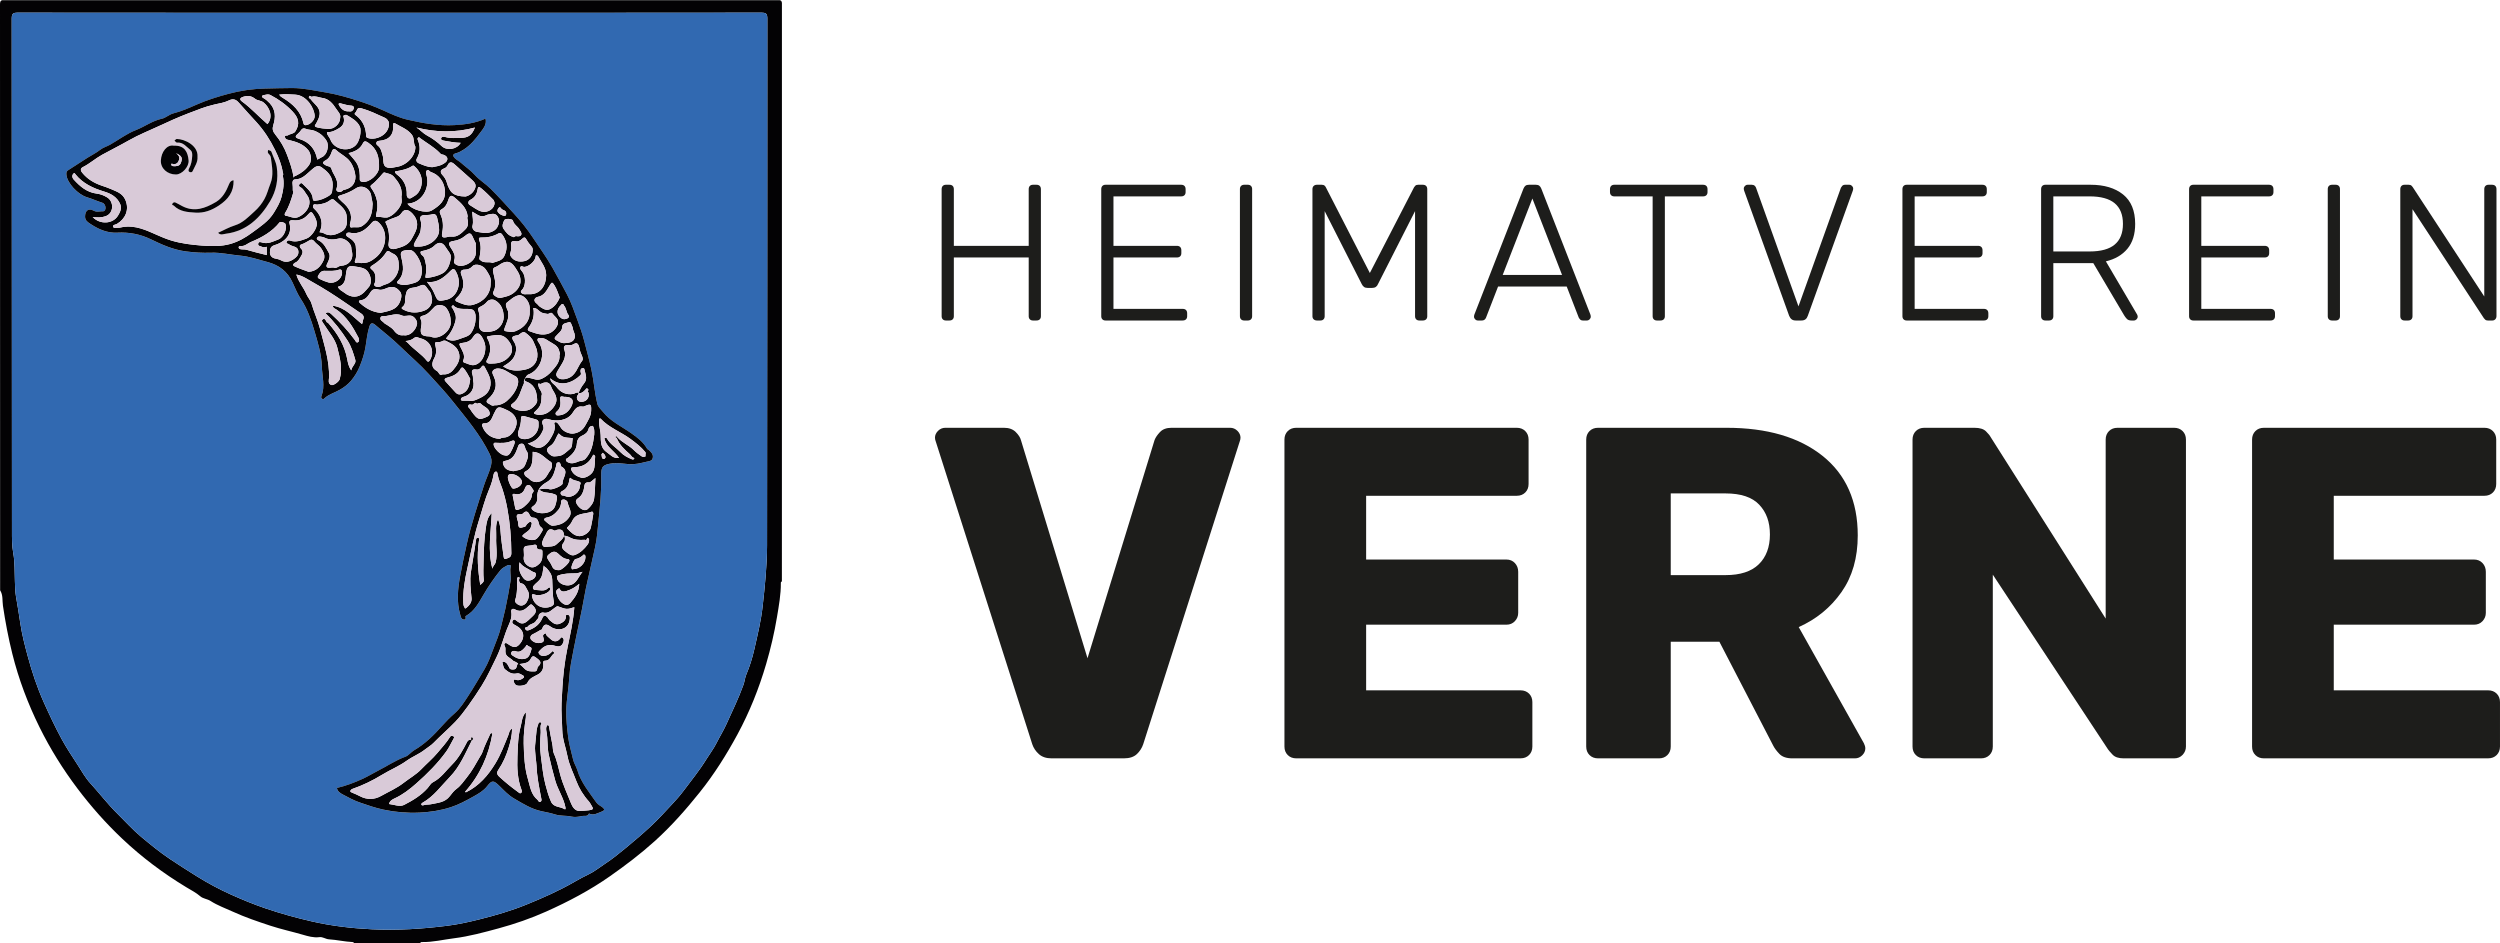 <?xml version="1.0" encoding="UTF-8"?>
<svg id="Ebene_2" data-name="Ebene 2" xmlns="http://www.w3.org/2000/svg" xmlns:xlink="http://www.w3.org/1999/xlink" viewBox="0 0 3467.45 1308.06">
  <defs>
    <style>
      .cls-1 {
        fill: #3169b1;
      }

      .cls-1, .cls-2, .cls-3, .cls-4, .cls-5 {
        stroke-width: 0px;
      }

      .cls-2 {
        fill: none;
      }

      .cls-6 {
        clip-path: url(#clippath);
      }

      .cls-3 {
        fill: #d9cad8;
      }

      .cls-4 {
        fill: #030204;
      }

      .cls-5 {
        fill: #1d1d1b;
      }
    </style>
    <clipPath id="clippath">
      <rect class="cls-2" y=".24" width="1084.51" height="1307.82"/>
    </clipPath>
  </defs>
  <g id="Ebene_1-2" data-name="Ebene 1">
    <g>
      <g class="cls-6">
        <path class="cls-4" d="m540.33,17.75c-171.88,0-343.76.04-515.64-.16-6.73,0-8.43,1.45-8.43,8.35.21,236.7.13,473.41.32,710.11,0,10.41-.12,20.75,1.84,31.42,2.3,12.46,1.67,25.8,2.23,38.77.3,7.01.28,14.11,1.49,20.99,2.22,12.68,4.26,25.43,6.16,38.13,2.27,15.17,6.14,29.87,10.09,44.54,5.89,21.84,12.97,43.3,22.27,64.06,7.8,17.42,15.92,34.67,25.01,51.42,6.71,12.37,14.66,24.09,22.3,35.94,5.51,8.56,10.53,17.69,17.34,25.12,12.71,13.87,24.04,28.9,37.52,42.15,10.99,10.81,21.39,22.5,33.16,32.26,12.76,10.59,25.67,21.21,39.65,30.57,12.19,8.16,24.54,16.02,36.98,23.79,15.29,9.54,31.19,18.13,47.54,25.46,15.54,6.97,31.34,13.55,47.61,19.08,21.14,7.19,42.56,13.14,64.23,18.13,27.51,6.33,55.59,9.68,83.75,11.04,35.2,1.7,70.35-.49,105.27-4.99,14.82-1.91,29.54-5.15,44.05-8.8,22.04-5.54,43.96-11.88,64.99-20.44,22.98-9.35,45.73-19.37,67.28-31.89,6.04-3.51,12.24-6.85,18.62-9.87,8.19-3.87,15.39-9.71,22.99-14.72,10.57-6.96,20.46-14.99,30.23-23.08,11.88-9.84,23.64-19.87,34.87-30.44,9.66-9.1,18.61-18.97,27.66-28.7,5.56-5.98,11.1-12.05,15.98-18.59,10.97-14.7,22.62-28.92,32.24-44.6,4.55-7.41,9.98-14.36,13.83-22.11,4.38-8.83,9.68-17.13,13.74-26.19,8.15-18.15,16.99-36,23.69-54.77,1.63-4.56,2.05-9.71,3.86-14,4.85-11.46,8.52-23.32,11.23-35.3,4.47-19.72,9.29-39.4,11.53-59.6,3.11-28.02,6.06-56.14,6.1-84.27.38-243.48.19-486.96.37-730.44,0-6.59-1.24-8.55-8.3-8.54-171.88.24-343.76.18-515.64.18h0ZM.17,818.77C.17,547.99.19,277.21,0,6.43,0,.65,1.52,0,6.74,0,363.79.14,720.84.14,1077.89,0c5.21,0,6.75.64,6.74,6.43-.19,266.71-.17,533.43-.17,800.14-1.1.14-1.45.86-1.44,1.85.13,16.03-2.72,31.7-5.36,47.44-3.68,22.02-8.76,43.71-15.03,65.1-9.95,33.94-23.06,66.73-39.86,97.76-15.21,28.08-32.21,55.13-52.3,80.24-19.25,24.06-39.49,47-62.39,67.68-19.6,17.7-40.48,33.53-62.09,48.68-27.85,19.52-57.69,35.23-88.54,49.02-21.23,9.48-43.3,17.15-65.81,23.25-20.47,5.55-40.89,11.16-62.08,13.8-14.68,1.83-29.13,5.5-44.07,5.21-1.09-.02-2.31-.12-2.52,1.44h-92.16c-.12-1.11-.86-1.4-1.84-1.44-10.98-.5-21.75-3.1-32.65-3.77-4.85-.3-8.61-3.69-13.43-3.03-7.91,1.07-15.77-1.29-22.84-3.35-15.01-4.37-30.32-7.65-45.21-12.56-17.54-5.78-34.98-11.69-51.77-19.37-10.46-4.79-21.39-8.69-31.11-14.93-4.49-2.88-10.18-3.01-14.15-6.44-5.85-5.06-12.68-8.5-19.18-12.43-32.01-19.31-61.79-41.62-88.92-67.25-22.75-21.49-43.46-44.85-62.37-69.94-20.13-26.7-37.69-54.94-52.44-84.73-16.14-32.6-29-66.67-37.84-102.14-5.48-21.94-9.65-44.08-12.98-66.44-1.06-7.13.34-14.88-3.91-21.47H.17Z"/>
      </g>
      <path class="cls-1" d="m673.41,164.54c-13.75,6.18-28.3,8.27-43.07,9.05-22.07,1.18-43.64-2.56-65-7.52-12.14-2.82-23.44-8.2-34.7-13.29-10.96-4.96-22.17-9.18-33.54-12.84-15.01-4.84-30.23-9.17-45.84-11.74-15.32-2.53-30.53-6.08-46.17-6.03-12.61.03-25.23.44-37.84.72-17.04.38-34.08,2.91-50.22,7.26-14.94,4.02-30.04,8.65-44.53,15.06-10.25,4.54-20.8,9.25-31.91,12.03-5.83,1.46-10.74,6.36-16.06,7.47-13.2,2.77-23.71,10.97-35.9,15.68-12.79,4.94-24.13,13.61-36.19,20.48-4.32,2.46-9.44,3.76-13.25,6.78-5.62,4.46-12.11,7.56-18.03,11.33-8.96,5.7-17.89,11.53-26.83,17.31-1.84,1.19-2.41,2.63-2.28,5.39.61,12.2,16.31,28.33,28.63,31.97,7.29,2.15,14.1,5.38,21.31,7.65,2.82.89,4.37,4.05,4.38,7,.01,1.97-.77,4.95-3.54,4.81-4.18-.21-8.28,1.67-12.63-.71-7.2-3.95-11.94-.6-12.21,7.47-.2,5.94,3.58,8.26,7.77,10.98,11.3,7.36,23.17,12.63,37.03,11.88,16.32-.89,31.92,2.15,46.59,9.28,15.55,7.56,31.08,14.48,48.62,16.76,11.44,1.49,23.09,2.19,34.24,1.78,13.99-.51,27.22,2.8,40.76,4.02,12.9,1.16,25.56,5.54,38.21,8.93,15.73,4.21,27.49,12.94,34.6,28.41,3.55,7.73,6.82,15.9,11.49,22.93,8.99,13.53,14.22,28.77,18.67,43.76,4.78,16.12,9.9,32.52,10.43,49.87.41,13.55,4.68,27.05-.37,40.54-.57,1.53-1.03,2.78.59,4.04,1.85,1.43,2.73.06,3.87-.97,6.07-5.44,14.02-7.47,20.9-11.47,6-3.49,11.32-7.4,15.79-12.82,4.91-5.94,8.81-12.39,11.66-19.41,3.66-9.01,6.78-18.24,8.24-27.94,1.38-9.16,2.42-18.36,5.17-27.3,1.74-5.64,4.38-5.65,8.14-2.53,12.2,10.16,24.57,20.02,36.02,31.18,12.76,12.43,26.41,23.92,38.42,37.23,11.31,12.53,22.95,24.75,33.45,37.99,18.44,23.26,37.83,45.83,50.95,72.86,2.63,5.42,3.17,10.28,1.82,15.93-2.3,9.61-6.89,18.35-9.87,27.69-8.57,26.83-17.57,53.5-23.73,81.09-3.3,14.75-6.53,29.45-9.22,44.34-3.27,18.06-5.14,35.72.12,53.68.87,2.98,1.17,5.98,4.35,6.65,3.94.84,3.25-2.11,2.87-4.52-.02-.15.71-.41,1.08-.62,11.43-6.63,17.65-18.33,23.73-28.76,7.13-12.24,14.97-23.7,23.8-34.58,2.46-3.03,6.44-4.96,10.02-6.83.93-.49,4.91-.35,4.43,1.17-2.17,6.9.71,13.71-.44,20.58-2.19,13.06-4.47,26.09-7.31,39.04-1.85,8.42-4.16,16.73-6.11,25.12-2.36,10.12-6.53,19.85-10.26,29.61-3.77,9.91-7.25,19.97-12.74,29.13-7.45,12.43-14.69,25.02-22.63,37.13-5.55,8.47-10.92,17.13-18.79,23.97-5.96,5.19-11.66,10.96-16.84,16.78-11.64,13.1-23.83,25.27-39,34.09-4.46,2.59-7.67,7.33-12.03,8.94-14.09,5.2-26.43,13.63-39.67,20.33-6.39,3.24-12.64,7.12-19.17,10.15-11.8,5.46-23.99,10.07-36.33,12.95.92,5.11,4.53,7.11,8.52,9.25,7.56,4.06,14.97,8.07,23.21,10.92,10.74,3.72,21.44,7.46,32.53,9.84,16.55,3.55,33.35,4.96,50.28,4.15,14.74-.7,29.23-2.86,43.35-7.45,11.06-3.59,21.19-9.1,31.21-14.71,7.02-3.93,14.06-7.8,19.41-14.66,6.76-8.69,8.97-7.92,17.27.22,6.29,6.17,12.3,12.69,20.1,17.19,12.18,7.01,24.02,14.66,38.1,17.53,6.36,1.3,12.9,2.59,18.9,4.5,7.51,2.38,15.04,1.19,22.42,2.93,4.67,1.1,9.78.27,14.68-.83,3.39-.76,7.68,1.37,9.6-3.45,6.53,3.22,12.01-.59,17.72-2.71,3.85-1.43,4.27-3.19,1.32-5.58-2.9-2.36-6.75-3.98-8.77-6.91-9.87-14.27-21.28-27.58-26.36-44.85-1.39-4.71-4.75-9.72-5.77-14.19-2.38-10.5-5.62-20.85-7-31.7-1.59-12.56-2.87-25.12-2.61-37.67.31-14.88,3.31-29.59,4.11-44.53.73-13.73,3.71-27.39,6.35-40.96,4.69-24.12,10.45-48.05,14.63-72.26,2.33-13.52,5.78-26.76,8.61-40.13,1.91-9,4.03-18.08,6.09-27.07,2.76-12.09,3.65-24.64,4.87-37.04,2.04-20.82,4.3-41.62,3.75-62.64-.35-13.21,2.43-15.67,15.75-17.51.44-.06.9.01,1.35-.02,7.06-.59,14,.57,20.99,1.19,8.48.76,16.57-1.35,24.81-3.31,4.12-.98,7.77-.93,8.68-5.55.94-4.81-2.41-7.87-5.58-10.78-.76-.7-1.79-.74-2.46-1.93-5.16-9.21-13.61-15.51-21.83-21.3-13.43-9.46-28.69-16.38-39.26-29.6-2.8-3.5-6.69-6.87-7.71-10.9-3.9-15.47-4.82-31.5-8.21-47.15-2.99-13.83-6.7-27.44-10.29-41.09-2.47-9.38-5.62-18.6-9-27.7-4.52-12.16-8.6-24.64-14.64-36.04-6.6-12.46-13.3-24.93-20.27-37.24-8.25-14.56-18.11-27.97-27.26-41.86-7.75-11.77-16.7-22.82-26.28-33.24-10.6-11.55-21.08-23.23-32.17-34.3-6.84-6.83-15.5-11.91-21.89-19.07-5.81-6.5-12.85-11.23-19.19-16.91-2.62-2.35-6.02-3.87-8.46-6.36-2.55-2.61-4.15-5.49,1.7-6.91,3.71-.9,7.26-2.97,10.53-5.06,9.39-6.01,16.51-14.66,22.88-23.38,3.83-5.23,9.53-11.19,7.36-19.52h0ZM540.33,17.75c171.88,0,343.76.05,515.64-.18,7.07,0,8.31,1.95,8.3,8.54-.18,243.48.01,486.96-.37,730.44-.04,28.13-2.99,56.25-6.1,84.27-2.24,20.19-7.06,39.88-11.53,59.6-2.71,11.98-6.38,23.83-11.23,35.3-1.81,4.29-2.23,9.44-3.86,14-6.71,18.77-15.54,36.62-23.69,54.77-4.07,9.06-9.36,17.35-13.74,26.19-3.85,7.75-9.28,14.7-13.83,22.11-9.63,15.68-21.27,29.9-32.24,44.6-4.88,6.53-10.42,12.61-15.98,18.59-9.05,9.73-18,19.6-27.66,28.7-11.23,10.57-22.98,20.61-34.87,30.44-9.76,8.08-19.66,16.12-30.23,23.08-7.6,5-14.8,10.84-22.99,14.72-6.38,3.02-12.58,6.36-18.62,9.87-21.55,12.52-44.3,22.54-67.28,31.89-21.04,8.56-42.95,14.91-64.99,20.44-14.51,3.64-29.23,6.89-44.05,8.8-34.92,4.51-70.07,6.69-105.27,4.99-28.17-1.36-56.24-4.7-83.75-11.04-21.67-4.99-43.09-10.93-64.23-18.13-16.26-5.54-32.07-12.11-47.61-19.08-16.35-7.33-32.26-15.92-47.54-25.46-12.44-7.76-24.79-15.63-36.98-23.79-13.98-9.36-26.89-19.98-39.65-30.57-11.76-9.76-22.16-21.45-33.16-32.26-13.48-13.26-24.81-28.29-37.52-42.15-6.81-7.43-11.82-16.56-17.34-25.12-7.63-11.86-15.59-23.57-22.3-35.94-9.08-16.75-17.2-34-25.01-51.42-9.3-20.76-16.38-42.22-22.27-64.06-3.95-14.67-7.82-29.37-10.09-44.54-1.9-12.7-3.94-25.45-6.16-38.13-1.21-6.87-1.18-13.98-1.49-20.99-.56-12.96.06-26.31-2.23-38.77-1.97-10.67-1.83-21.01-1.84-31.42-.19-236.7-.11-473.41-.32-710.11,0-6.89,1.7-8.35,8.43-8.35,171.88.21,343.76.16,515.64.16h0Z"/>
      <path class="cls-4" d="m835.8,628.05c-.58.92-1.9,2.3-1.64,2.75,1.02,1.72-.26,4.28,2.01,5.42,2.35,1.18,3.68-1.39,3.65-2.21-.09-2.37-1.57-4.38-4.02-5.95h0Zm-133.69-331.96c.14-4.55-4.37-4.19-6.51-6.34-.99-.99-2.16-3.91-4-1.26-.97,1.39-2.53,3.27-1.1,5.48,2.06,3.2,5.4,4.56,8.73,5.47,2.03.55,2.95-1.46,2.89-3.35h0Zm-217.95-141.63c3.69.76,5.51-1.26,6.5-3.87.75-1.96-.57-3.8-2.53-3.95-5.49-.41-10.74-1.83-15.97-3.31-1.08-.3-1.57-.21-2.23.42-.59.56-.24.95.06,1.57,2.96,6.09,7.53,9.59,14.17,9.14h0Zm295.73,267.22c-1.01,0-1.25.89-1.85,1.44-6.53,6.06-6.41,13.51.83,18.48,2.49,1.71,5.74,1.28,8.46-.18,1.84-.98,2.4-2.9,1.06-4.58-3.06-3.83-2.79-9.13-6.04-12.93-.77-.91-.63-2.5-2.46-2.23h0Zm14.86,367.69c8.6.33,17.17-7.85,17.28-16.56.02-1.43-.12-2.76-1.46-3.47-1.33-.7-1.82.72-2.6,1.34-2.92,2.35-6.06,4.18-9.87,4.76-1.95.29-6.44,10.82-5.39,12.51.4.64.16,2.5,2.04,1.42h0Zm-85.6-131.87c-2.83-.11-4.63,1.19-4.77,4.03-.23,4.72,5.1,16.32,7.26,16.22,6.21-.3,12.04-4.58,12.28-9,.27-5.02-7.9-11.25-14.77-11.25h0Zm5.61,245.49c-2.95-.46-4.73.04-5.53,1.89-.66,1.52-.19,3.09,1.3,4.14,5.4,3.81,11.28,6.36,17.92,4.53,6.02-1.65,6.88-7.57,8.53-12.44,1.41-4.15-3.49-3.67-5.14-5.69-1.81-2.21-2.11.64-2.97,1.65-3.98,4.63-8.16,8.86-14.12,5.93h0Zm5.86-123.11c-2.02,8.78.19,14.82,4.64,21.05,2.99,4.19,6.21,5.11,10.03,4.08,3.58-.96,7.21-2.97,7.92-7.5.68-4.25-3.11-3.47-5.13-4.92-5.61-4.03-12.73-5.82-17.46-12.71h0Zm-.02,141.14c2.66,2.44,4.82,4.11,6.6,6.13,3.95,4.47,9.15,4.17,14.32,4.1,4.61-.06,2.86-4.83,4.81-6.67,5.13-4.84,3.71-7.66-1.6-11.52-4.06-2.95-5.96-4.75-8.76.92-2.8,5.66-8.71,6.1-15.37,7.05h0Zm63.73-370.61c-2.43.88-8-3.43-7.31,3.11.71,6.76.8,12.63-4.95,17.35-.91.75-2.08,2.39-1.19,4,.93,1.72,2.72,1.36,4.23,1.25,8.21-.61,13.67-5.38,17.26-12.29,4.36-8.41,1.51-13.06-8.04-13.42h0Zm23.59,242.7c-4.16.72-6.05,2.07-8.8,2.11-8.25.11-16.67-.18-24.73,2.95-2.25.88-2.05,1.05-1.83,3.13.86,8.05,11.61,12.26,18.76,10.14,8.62-2.57,10.74-11.16,16.6-18.33h0Zm-107.31-161.39c3.34,1.02,5.83-1.25,7.38-3.89,2.17-3.69,3.9-7.62,5.35-11.78,1.88-5.41-1.22-5.72-4-4.42-7.07,3.3-14.3,2.79-21.62,2.5-1.57-.06-3.14-.27-3.1,2.23.08,5.43,10.04,15.35,15.99,15.36h0Zm11.54-303.04c.9,1.29,2-1.74,4.14-1.18,1.92.51,6.16.68,6.86-2.5.48-2.18-1.54-4.6-2.83-6.88-2.5-4.43-7.63-6.68-8.91-12.15-.62-2.65-10.52-3.16-11.81-.79-2.09,3.84-3.75,8.52-1.17,12.21,3.19,4.55,6.55,9.61,13.71,11.28h0Zm-50.66,231.45c-2.73-3.93-4.26,1.74-7.25,1.24-1.44-.24-3.77-1.22-4.69,1.11-.82,2.09,1,3.18,2.16,4.52.85.98,1.36,2.23,2.13,3.29,8.92,12.4,10.76,12.89,22.57,7.25,2.66-1.27,3.18-3.09,2.69-5.38-1.42-6.62-8.31-8.02-12.23-12.3-1.08-1.18-3.1-1.1-5.39.26h0Zm142.83,113.18c.39-1.85,2.53-3.64-.94-5.25-3.88-1.8-8.69-1.38-11.85-5.02-.4-.46-1.48-.36-1.74,1.76-.81,6.5-3.05,12.7-9.66,16.1-1.22.63-3.16,1.48-2.44,3.94.65,2.25,1.98,2.47,3.94,2.53,1.24.04,2.43.89,3.68,1.25,8.81,2.53,19.25-5.9,19.01-15.32h0Zm-352.58-297.61c-6.18-.83-8.22,2.87-10.42,6.61-1.68,2.86.94,4.05,2.21,4.7,3.85,1.97,7.94,3.65,12.11,4.77,8.75,2.35,18.57-4.71,18.81-13.26.08-2.84-.83-5.7-4.35-4.45-6.37,2.28-12.81,1.52-18.36,1.62h0Zm268.17,428.05c.57-1.35,1.66-3.12-.88-3.26-1.33-.07-1.85,1.51-1.87,3-.11,9.5.66,19.01-2.5,28.35-1.13,3.33,1.89,5.77,5.01,7.29,5.1,2.49,9.49-1.57,10.94-4.07,2.64-4.56,4.51-11.01,1.23-16.05-2.45-3.75-3.55-9.49-9.82-10.15-1-.1-2.5-2.92-2.1-5.12h0Zm83.55,5.92c-5.73,4.93-11.29,8.03-17.39,9.92-2.9.9-6.18,1.69-8.77-1.08-.87-.94-.74-3.65-3.05-1.83-1.54,1.21-3.41,2.51-2.8,4.96,1.61,6.44,4.06,12.31,10.18,15.96,3.66,2.19,6.86,1.58,9.41-1.38,6.28-7.29,12.01-14.93,12.42-26.56h0Zm-27.8-18.88c3.25.08,13.79-9.6,14.12-12.88.17-1.76-1.1-2.4-2.26-2.45-5.82-.28-9.68-4.13-13.46-7.66-5.33-4.98-9.57-1.64-13.3,1.54-3.97,3.39-.57,6.7,1.45,9.81,1.31,2.01,2.66,4.06,3.53,6.28,1.84,4.69,5.58,5.49,9.91,5.36h0Zm31.67-127.91c6.04,0,13.43-4.7,15.66-9.87,2.74-6.36,1.73-13.18,2.48-19.78.07-.66-.76-1.55-1.36-2.15-1.09-1.1-1.76.38-1.95.78-5.53,11.44-14.82,16.32-27.27,16.27-2.45-.01-3.75,1.34-2.13,4.52,3.14,6.16,8.47,8.61,14.57,10.22h0Zm-23.65-187.04c11.77.01,16.57-6.66,11.89-16.48-1.09-2.29-.81-4.67-1.94-6.92-1.15-2.28-1.94-6.49-4.07-5.68-3.53,1.34-9.57,1.24-9.75,6.37-.16,4.89-3.05,7.15-5.81,9.91-6.62,6.61-6.52,6.98,2.47,11.41,2.49,1.23,4.99,1.65,7.21,1.39h0Zm-72.2,213.23c1,5.14,1.93,10.31,3.05,15.43.44,2.03,1.07,3.51,4.11,2.51,3.19-1.04,5.92-2.1,8.53-4.45,5.33-4.8,10.38-9.34,10.77-17.3.09-1.95,3.72-3.45,1.37-6.29-1.68-2.03-2.94-5.34-5-5.93-4.95-1.43-5.68,3.59-7.2,6.59-2.62,5.2-7.7,6.6-12.01,5.67-5.16-1.11-4.16.75-3.62,3.77h0Zm-149-216.05c1.19.95,2.55,1.75,3.54,2.87,7.95,8.97,18.63,15.04,26.07,24.56,1.72,2.2,3.17.84,4.16-.83,7.34-12.42,1.02-27.15-13.25-30.42-2.75-.63-5.54-3.06-8.78-.35-3.03,2.54-6.79,3.73-11.74,4.18h0Zm203.86,256.15c11.24-.6,18.44-4.72,23.36-12.19,4.71-7.14-1.5-13.56-2.42-20.33-.21-1.56-3.28-4.25-6.25-3.82-3.44.5-2.55,3.46-2.96,5.8-.52,2.98-1.37,5.7-3.53,8.35-4.55,5.59-9.5,9.87-16.85,10.97-2.29.34-3.94,2.52-2.01,4.2,3.7,3.23,7.46,6.82,10.65,7.01h0Zm-39.68,38.88c0,1.13.18,2.29-.03,3.37-1.32,6.91,2.09,11.68,7.66,14.51,5.13,2.61,9.84-.32,13.59-3.8,5.1-4.73,4.49-11.31,4.44-17.47-.03-3.74-3.78-1.72-5.55-2.89-.72-.48-2.01-1.07-1.99-1.57.28-7.27-4.29-4.16-7.76-3.82-11.17,1.1-11.17,1.05-10.37,11.67h0Zm48.1-167c-4.17,6.2-5.03,13.44-12.07,17.73-6.29,3.83-4.55,9.03,2.09,13.13,3.11,1.92,5.88.77,8.61.73,7.59-.1,12.47-6.36,17.77-10.43,3.01-2.31,2.27-9.49,3.23-14.53-13.11-.95-13.98-1.25-19.63-6.63h0Zm51.08,61.97c-3.96,2.84-6.65,6.34-8.84,6.05-6.73-.88-6.31,4.45-6.85,7.57-1.03,5.9-3.4,11.01-8.03,14.16-4.23,2.88-3.99,5.21-1.76,8.87,3.38,5.54,10.24,10.25,14.64,6.53,4.53-3.82,8.14-8.74,9-14.32,1.37-8.94,1.24-18.12,1.84-28.87h0Zm-78.86-73.01c-.36-2.73,1.41-6.85-3.48-8.24-5.3-1.51-10.67-2.84-15.94-4.45-3.25-.99-5-.24-4.95,3.34.08,5.43-1.16,10.53-3.03,15.65-2.46,6.75-.61,11.13,4.33,12.3,11.22,2.66,23.07-6.63,23.08-18.6h0Zm29.37-177.32c-2.3-5.87-3.9-11.36-7.16-16.63-3.53-5.72-3.88-4.61-6.72-.2-4.22,6.58-7.21,14.24-16.77,15.96-3.5.63-7.1,4.96-1.48,9.12,1.78,1.32,2.97,3.52,4.83,4.64,4.4,2.65,8.73,6.06,14.46,2.84,6.51-3.65,10.17-9.4,12.83-15.74h0Zm-90.39-131.57c-.41-1-.68-3.01-1.81-4.15-5.4-5.43-10.73-10.91-16.69-15.8-3.61-2.96-4.43-2.21-5.08,1.8-1.02,6.27-4.01,11.17-9.94,14.17-3.67,1.86-3.74,5.6-.74,7.33,5.4,3.11,10.22,7.32,16.46,9,8.24,2.23,18.12-4.09,17.8-12.35h0Zm-315.01-108.98c8.39-10.06,3.06-23.14-5.22-29.9-3.66-2.99-8.75-2.68-11.67-5.04-5.49-4.42-10.54-4.91-16.68-2.94-4.69,1.51-5.64,3.66-1.39,6.76,12.54,9.14,22.86,20.77,34.97,31.12h0Zm340.99,481.41c6.65-1.49,13.93-1.52,16.84-9.7,2.29-6.45,6.21-12.62.96-19.47-1.01-1.31-1.1-3.29-1.81-4.87-.95-2.13-1.54-4.46-4.95-4.13-3.05.3-3.68,1.67-4.64,4.44-3.01,8.75-6.46,17.57-17.4,19.33-3.54.57-4.07,1.84-2.78,5.48,2.44,6.86,7.77,8.1,13.77,8.93h0Zm-59.69-128.02c-2.76-4.65-5.13-10.53-9.68-15.09-1.76-1.76-3.12.01-3.77,1.19-4.2,7.61-11.37,10.34-19.17,12.36-2.92.76-3.95,2.63-1.49,5.3,4.69,5.07,9.24,10.27,13.97,15.31,3.48,3.7,7.45,2.62,11.09.37,6.78-4.19,7.93-11.28,9.05-19.44h0Zm86.61-178.58c.17-1.68-.21-3.39-1.71-5.12-2.57-2.95-5.03-6.1-6.91-9.52-1.72-3.13-3.14-3.93-5.87-1.26-2.75,2.7-5.6,4.5-10.03,3.43-2.56-.62-5.97-.03-5.41,4.69.45,3.79.3,7.68-1,11.44-.51,1.45-.52,3.05.33,4.54,3.62,6.41,11.19,9.06,19.72,6.88,6.44-1.65,10.76-7.49,10.89-15.08h0Zm-14.63,396.51c5.13,5.32,16.17,7.58,20.36,3.54,3.1-2.99,5.53-6.85,7.62-10.68,2.08-3.8-2.52-4.9-3.83-7.37-.4-.76-.58-1.64-.81-2.49-1.18-4.35-2.28-8.51-8.27-8.53-1.44,0-3.65-1.16-4.57-3.39-2.01-4.84-4.81-7.17-9.44-2.3-.78.82-2.52,1.26-3.7,1.1-6.6-.93-4.76,3.51-4.24,6.76.23,1.43,1.13,2.72,1.23,4.36.49,8.11,1.34,8.56,9.03,6.22,2.31-.7,2.13-3.14,3.82-4.26,1.64-1.09,2.99-3.55,5.08-2.31,1.97,1.18.67,3.4.3,5.36-1.37,7.32-9,8.8-12.58,13.98h0Zm79.4.17c6.51.04,14.29-5.39,15.8-11.64,1.51-6.23,2.35-12.62,3.39-18.95.32-1.94-.49-4.02-2.64-3.19-9.13,3.53-21.13,1.03-26.51,12.66-1.35,2.92-3.39,5.69-5.68,7.96-1.09,1.08-2.26,1.59-.95,2.87,4.75,4.63,9.11,9.94,16.59,10.29h0Zm-52.57-194.61c0,11.08-1.42,14.61-7.99,20.89-.95.91-2.52,2.26-2.33,3.07.36,1.57,2.4,1.4,3.8,1.95,3.3,1.31,6.42.31,9.43-.25,7.44-1.39,18.17-11.59,17.83-20.73-.27-7.44-5.35-11.73-7.39-17.8-1.99-5.91-6.64-6.88-12.15-4.69-.99.39-2.2,1.35-2.94,1.08-4.43-1.64-2.83.78-2.41,3.06.89,4.88,6.34,8.41,4.15,13.42h0Zm-96.14-255.45c.36,7.39,2.06,13.31.39,19.67-.69,2.61,1.04,7.21,5.97,8.29,2.83.62,5.69.67,8.42,1.3,6.65,1.55,16.62-1.57,19.88-7.39,2.53-4.51,3.9-9.46.95-14.67-3.23-5.71-7.84-4.12-12.77-3.37-1.97.3-3.73,1.47-5.31,1.97-7.22,2.31-11.48-2.8-17.54-5.81h0Zm-526.4,7.47c10.31,10.84,27.99,9.68,35.09-1.9,2.76-4.51,5.65-10.01,3.2-15.8-4.15-9.81-12.39-14.62-22.17-17.58-15.27-4.63-29.57-11.06-39.92-23.91-.71-.88-.99-2.19-2.23-1.57-.87.44-1.6,1.58-1.93,2.56-.8,2.36.38,4.72,1.71,6.19,8.71,9.6,18.33,17.86,31.98,19.52,5.11.62,9.77,2.46,14.27,5.17,9.73,5.86,9.52,21.98-1.94,26.13-5.82,2.11-11.37,1.9-18.08,1.19h0Zm258.63-169.77c1.2,1.37,1.7,2.12,2.37,2.66.84.68,1.81,1.21,2.74,1.78,13.75,8.38,25.16,18.69,28.68,35.33.49,2.31,1.73,2.72,3.61,2.51,5.68-.61,12.21-7.19,11.94-12.76-.53-10.98-11.05-28.4-26.67-29.51-7.37-.52-14.56-.97-22.67-.02h0Zm160.74,106.55c.11.9.01,1.45.24,1.74.7.87,1.43,1.77,2.31,2.42,9.52,7.05,14.13,16.31,13.73,28.3-.11,3.33,2.65,6.47,6.26,4.26,3.48-2.13,7.39-3.99,9.88-7.66,7.97-11.73,5.63-26.55-5.25-36.01-1.6-1.39-1.79-1.67-3.37-.62-7.12,4.73-15.34,6.06-23.82,7.57h0Zm276.32,364.87c0-2.25.3-4.56-.09-6.74-.34-1.92-1.33-5.19-2.22-5.25-2.42-.17-5.03,1.65-5.56,4.03-1.17,5.28-5.12,7.79-9.24,9.68-4.47,2.06-6.74,6.17-6.89,9.77-.4,9.81-6.03,15.73-12.94,21.17-.97.76-2.61.71-2.34,2.64.25,1.8,1.37,2.46,2.87,3.25,5.55,2.91,10.71.3,15.55-1.5,2.85-1.06,6.1-.65,8.81-3.59,8.82-9.6,10.54-21.42,12.05-33.45h0ZM440.09,221.37c2.46-.95,4.05-2.48,6.09-3.29,7.5-2.97,10.93-15.96,6.69-22.85-4.09-6.65-9.59-11.1-17.05-13.94-3.89-1.48-8.02-1.07-11.36-2.51-6.09-2.64-6.74,2.67-9.51,4.95-.69.57-1.21,1.34-1.9,1.91-4.46,3.71-3.48,5.49,1.85,7.07,13.98,4.15,22.34,13.59,25.19,28.66h0Zm-70.06,120.95c-2.43.45-4.61,1.33-7.02-.09-1.96-1.15-5.46-.68-4.91-4.2.55-3.51,3.98-2.06,5.48-1.62,8.32,2.47,15.22-1.57,22.41-4.27,7.35-2.76,12.72-14.67,9.88-21.58-.78-1.9-6.98-3.58-8.14-2.13-10.48,13.17-24.74,21.01-39.83,27.25-4.68,1.94-8.59,6.35-14.43,5.53-.65-.09-2.45.21-2.46,1.69,0,1.5,1.12,2.41,2.48,2.72,2.81.64,5.64-.02,8.61.88,9.11,2.76,18.42,4.88,27.93,7.32v-11.51h0Zm368.81,284.34c0,1.77.1,3.54-.02,5.29-.57,8.53-.22,17.27-10.03,21.91-2.73,1.29-1.77,4.89.63,7.01,1.3,1.15,3.08,1.81,4.25,3.06,5.99,6.43,14.63,5.96,21.05.42,4.17-3.6,5.68-8.52,8.86-12.51,2.25-2.82,3.01-9.68.33-11.24-8.13-4.71-13.95-13.76-25.07-13.94h0Zm-139.01-394.81c4.22-1.03,8.76-1.41,12.58-3.27,3.57-1.75,8.44-4.25,8.02-8.73-.28-3.03-4.22-5.48-8.18-5.81-.55-.04-1.09-.74-1.55-1.22-8.2-8.65-18.67-14.3-28.12-21.3-.75-.55-1.28-1.99-2.61-.63-.88.9-1.11,1.64-.58,2.9,3.71,8.84,3.69,17.53-1.22,26.01-1.69,2.92-.02,5.49,2.31,6.48,6.18,2.64,12.38,5.55,19.35,5.56h0Zm58.88-54.98c-27.35,7.5-54.22,6.72-81.23-.02,5.58,3.35,9.38,8.23,14.84,11.1,7.37,3.87,14.14,8.93,20.24,14.65,7.37,6.92,21.32,4.69,26.37-4.5-7.53-.15-14.91-1.45-22.28-2.82-2.1-.39-5.12-.68-4.89-3.12.25-2.71,3.43-2.82,5.52-2.21,7.26,2.09,14.6,1.45,21.96,1.3,10.14-.21,15.27-3.69,19.48-14.39h0Zm80.81,250.29c.27,1.45.55,2.46.64,3.48.69,8.22-1.37,15.63-6.12,22.43-1.29,1.85-3.86,4.87.42,6.36,8.72,3.03,17.26,6.67,27.02,3.03,6.44-2.4,13.49-10.37,12.39-17.13-.69-4.27-5.01-6.74-7.48-10.2-2.26-3.18-4.67.89-7.32.23-2.91-.72-5.7-.6-8.72-2.26-3.44-1.9-5.62-6.25-10.83-5.93h0Zm14.73,357.03c-1.59,6.82-.99,14.07-5.83,20.04-2.36,2.91-5.45,4.86-7.85,7.71-3.36,4,.1,6.5,1.87,6.41,5.84-.31,12.33,2.69,17.52-2.45.74-.73,1.7-1.89,2.76-.71.99,1.11.62,2.45-.26,3.66-3.77,5.17-15.2,8.27-21.33,5.71-1.11-.46-2.21-.59-3.15.09-.31.22-.24,1.17-.14,1.75,1.95,12.32,13.51,19.37,25.47,15.18,2.4-.84,5.58-2.59,4.9-6.14-2.02-10.44-1.65-21.13-2.29-31.6-.45-7.4-3.75-11.08-7.75-15.75-1.18-1.38-3.49-1.64-3.91-3.91h0Zm-194.4-319.23c8.26,1.71,16.79-6.47,18.55-15.26.91-4.52-3.6-10.82-8.08-11.79-4.31-.94-9.14,1.41-12.75-.28-7.8-3.66-15-.25-22.28.7-2.33.3-6.68-.71-7.58,2.21-1.2,3.87,3.45,5.21,5.41,7.75.75.97,2.23,1.33,3.27,2.1,3.34,2.49,7.44,4.46,9.75,7.7,3.63,5.09,7.76,7.68,13.71,6.89h0Zm89.83,90.86c3.27.92,7.66.11,11.32-1.56,7.59-3.46,15.42-6.63,18.4-16.13,3.55-11.36-2.4-19.87-7-28.9-.92-1.8-2.48-3.62-4.75-.11-.99,1.53-3.53,3.96-6.73,3.38-7.36-1.34-7.13,3.22-5.46,7.87.9,2.49.25,4.87.79,7.24,2.46,10.82-2.95,20.13-13.31,22.79-1.93.5-3.68,1.76-3.72,3.35-.06,2.31,2.27,2.08,4.02,2.08,1.8,0,3.6,0,6.43,0h0Zm-70.21-213.87c-.37-.11.04.11.46.12,14.44.26,29.2-10.06,29.11-22.98-.04-5.83-1.34-11.39-2.74-17.06-1.12-4.55-3.7-5.73-6.83-4.79-3.57,1.07-7,.95-10.51,1.07-5.26.18-7.44,2.58-5.57,7.77,1.41,3.92.47,7.69.18,11.66-.55,7.55-5.65,12.67-8.5,18.94-2.01,4.44-1.43,6.13,4.41,5.28h0Zm93.65,142.26c.49-5.03-.99-9.76-3.18-14.12-4.52-9.01-9.22-10.12-13.82-2.66-3.84,6.22-9.38,7.55-15.37,8.29-4.27.53-4.02,1.53-2.46,4.92,2.72,5.93,7.29,11.59,4.38,18.96-.37.94-.67,2.78,1.2,3.32,5.25,1.52,10.02,5.12,16.08,2.86,7.33-2.73,12.59-11.16,13.17-21.57h0Zm9.42,20.03c9.89-.1,18.55-2.8,24.87-11.12,3.54-4.66,3.59-11.48.48-16.68-8.61-14.4-17.3-12.4-30.53-10.12-2.24.38-2.63.92-1.47,2.95,5.83,10.17,5.12,20.26-.63,30.23-1.69,2.93.26,4.11,2.58,4.67,1.49.36,3.13.07,4.7.07h0Zm98.89,21.73c2.01.07,3.81-.48,5.76-1.12,11.96-3.93,13.65-16.38,20.35-24.6,2.24-2.75-1.17-7.98-2.5-11.83-1.28-3.73-1.41-8.31-3.56-11.06-3.02-3.85-6.86,2.15-10.74,1.24-1.07-.25-2.25.04-3.37-.05-4.45-.34-6.02,2.94-4.9,5.89,4.33,11.42-2.96,19.33-7.82,27.88-1.67,2.95-4.01,6-2.75,8.93,1.55,3.59,5.38,5.1,9.54,4.71h0Zm-189.18-135.03c3.87,5.02,7.33,9.63,9.54,14.78,5.27,12.25,5.1,12.68,17.12,10.09,6.75-1.45,12.14-6.42,14.86-12.27,4.05-8.71,3.39-17.94-1.34-26.83-2.46-4.63-4.19-4.38-7.53-1.04-8.85,8.84-18.08,17.16-32.65,15.27h0Zm67.68-53.48c-1.2-2.47-2.54-4.88-3.58-7.41-2.98-7.19-4.9-8.05-10.88-3.19-4.79,3.89-9.59,6.34-15.9,7.27-8.11,1.19-8.3,3.68-3.43,10.92,3.06,4.55,5.85,9.97,4,15.45-1.47,4.33.49,5.4,3.33,6.98,6.53,3.63,18.15-.82,23.55-8.19,5.11-6.98,2.31-14.34,2.92-21.83h0Zm-188.12-173.94c1.22-5.06-2.96-8.56-5.48-12.47-4.64-7.19-10.11-14.06-19.34-15.2-4.83-.59-9.45-3.29-14.57-1.66-1.19.38-2.63-2.71-3.82-.23-1.06,2.21,1.57,2.55,2.46,3.81,4.68,6.61,13.24,11.05,12.26,20.9-.45,4.57-2.67,8.52-4.79,12.52-1,1.89-4.34,4.12,1.67,5.57,4.91,1.19,9.81,1.72,14.65,2.07,8.59.63,16.98-7.17,16.96-15.33h0Zm97.25,183.28c-12.72-.07-14.32,2.54-12.54,9.94,2.73,11.39,5.14,23.18-4.66,32.93-2.3,2.29-1.18,3.12,1.07,4.04,7.56,3.1,14.76.79,21.97-1.38,5.82-1.76,8.64-5.47,9.76-11.77,1.32-7.42-.27-14.3-3.2-20.4-3.15-6.55-7.9-12.83-12.39-13.37h0Zm30.25,69.11c-.74-4.43-1.05-9.88-4.42-13.1-3.08-2.95-4.71-10.06-11.43-6.92-3.2,1.5-6.21,2.5-9.82,2.95-8.72,1.08-9.94,4.25-11.42,12.76-.79,4.54,1.04,10.28-4.05,14.1-2.6,1.95.21,3.21,1.98,4.11,9.46,4.81,19.46,4.53,28.77.81,5.56-2.21,10.13-7.24,10.39-14.72h0Zm19.27,53.6c6.4,4.24,13.05,3.08,18.84.66,5.42-2.27,12.27-3.13,15.81-8.13,4.99-7.04,6.89-15.7,6.42-24.18-.13-2.33-1.31-7.7-5.26-8.69-3.85-.96-8.05-.66-12.09-.72-4.23-.06-8.24-.75-11.78-3.22-1.07-.75-1.68-3.02-3.5-.91-1.6,1.86.36,2.61,1.04,3.87,2.66,5.01,5.19,9.9,3.78,16.11-2.19,9.64-6.81,17.85-13.26,25.2h0Zm-79.07-298.6c-.23-2.81-2.6-6.09-5.59-7.45-10.84-4.95-21.57-10.19-33.18-13.39-6.08-1.68-5.38,3.93-7.78,6.02-2.51,2.18.09,3.34,1.92,4.82,8.65,7.02,12.58,16.52,12.93,27.44.06,1.76.63,2.24,1.65,2.72,9.43,4.4,30.44-2.43,30.05-20.16h0Zm-111.46,206.13c11.1-.9,16.86-7.76,20.69-15.96,2.73-5.85.2-11.68-3.49-16.98-2.64-3.78-6.74-5.93-9.41-9.45-1.81-2.38-4.07-2.7-5.95-1.68-3.99,2.17-7.67,4.74-12.14,6.13-2.77.86-2.2,3.83-.53,5.41,4.32,4.11,1.95,8.14-.21,11.66-1.88,3.06-3.63,6.51-7.55,8.09-1.52.61-4.78,3.27-1.29,4.96,6.63,3.21,13.73,5.45,19.88,7.8h0Zm254.95-12.42c5.98-2.13,13.17-2.75,16.35-9.35,3.96-8.21,4.63-16.78.13-25.2-1.74-3.25-4.46-8.39-7.56-6.59-8.04,4.66-16.3,6.2-25.23,6.01-2.79-.06-2.78,1.57-2.03,3.53,3.09,8.12,1.92,16.45.32,24.51-.54,2.71.53,2.62,1.76,3.72,4.79,4.27,10.99,1.17,16.25,3.36h0Zm-129.86,5.49c-.07-7.71-.33-15.66-9.03-18.81-2.48-.9-5.87-5.51-8.42-1.45-4.94,7.88-11.69,13.61-19.37,18.27-3.71,2.25-2.99,4.03-.54,5.91,5.52,4.22,5.05,10.07,4.76,15.89-.12,2.4-3.24,5.28-.12,7.04,2.97,1.68,6.79,1.14,9.76-.7,1.59-.98,3.08-1.38,4.8-1.87,9.83-2.78,18.15-14.12,18.16-24.29h0Zm145.54,69.58c-.28-9.58-3.15-18.04-11.99-23.13-3.77-2.17-8.97-.87-11.13,1.83-2.8,3.52-6.11,5.47-9.78,7.26-2.76,1.35-3.19,2.74-2.13,5.77,1.66,4.78,1.76,9.61,1,14.98-1.47,10.38,2.33,15.78,14.76,13.7.87-.15,1.72-.4,2.59-.5,8.88-1.02,16.43-10.13,16.68-19.91h0Zm34.79-31.6c16.79.74,24.12-13.23,24.07-26.54-.04-10.38-6.82-17.82-11.31-26.26-.34-.64-1.42-1.2-2.17-1.23-1.15-.04-1.07,1.07-1.17,1.97-.69,6.36-9.46,13.95-15.88,14.23-1.77.08-4.04-2.56-5.23.2-1.06,2.48,1.02,4.34,2.53,6.21,4.75,5.85,5.14,18.31.73,24.11-1.21,1.59-3.58,3.08-2.2,5.06,1.13,1.62,3.49,2.52,5.9,2.28,1.56-.16,3.15-.03,4.72-.03h0Zm-264.77-10.28c1.86,4.48,5.62,5.62,8.29,7.75,10.62,8.48,20.12,7.21,27.55.3,2.47-2.29,4.47-5.02,6.74-7.48,6.24-6.77,2.39-21.77-6.03-25.66-4.43-2.04-9.39-2.51-13.91-3.28-8.64-1.48-10.44,1.45-11.5,10.71-.83,7.29-1.41,15.25-11.13,17.65h0Zm145.44,121.4c5.52.57,10.51-1.54,14.07-5.69,5.33-6.22,10.24-13.26,8.79-21.92-1.66-9.96-9.58-14.5-18.05-18.59-3.76-1.82-5.6.73-8.33,1.25-1.31.25-2.68.28-4.02.24-3.04-.09-3.66.73-2.86,3.99,1.48,6.04,1.96,12.17-1.33,18.1-3.8,6.86-4.66,13.44,3.64,18.06.93.52,1.85,1.46,2.28,2.43,1.2,2.65,2.9,3.54,5.8,2.13h0Zm120.59-88.3c0-1.57.1-3.16-.02-4.72-.66-8.84-8.96-18.04-15.33-16.65-6.61,1.44-11.54,6.36-16.51,10.3-2.83,2.24-.02,7.84,1.69,11.7.23.52-.11,1.26.03,1.86,1.69,7.5-1.89,13.91-4.28,20.54-.76,2.11-2.08,4.89.84,5.4,4.43.78,9.27,1.75,13.6.09,12.89-4.93,20.73-14.73,19.99-28.53h0Zm-271.96-59.83c4.03,1.9,6.35-2.26,10.01-2.41,10.89-.44,18.29-8.93,15.2-20.4-.37-1.38-.68-2.55-.68-4.13,0-7.31-10.42-15.06-17.35-13.29-6.83,1.75-13.41,2.02-19.92-1.27-1.71-.87-3.78-1.09-5.71-1.43-1.86-.32-3.93-.07-4.66,1.82-.85,2.19,1.06,2.79,2.74,3.68,7.04,3.72,10.21,10.97,13.76,17.3,2.51,4.48-.01,10.2-2.52,15.07-2.29,4.45.52,5.92,4.35,5.29,1.73-.28,3.24-.34,4.78-.24h0Zm162.83-13.91c-.09-5.5-4.67-9.67-7.58-14.53-4.1-6.84-9.83-7.67-15.52-1.96-4.33,4.35-9.64,5.8-15.05,7.07-1.65.38-4,.68-4.16,1.71-.22,1.4.8,3.73,2.02,4.49,3.41,2.13,3.59,5.44,4.51,8.75,1.82,6.58,1.78,13.1.48,19.68-.48,2.42-.63,3.51,2.62,3.05,6.98-1,13.99-2.74,20.03-5.79,8.24-4.16,10.89-12.97,12.66-22.48h0Zm60.16,204.98c6.7.41,13.37-2.63,17.15-5.93,6.71-5.86,12.83-13.62,15.26-22.68,1-3.73,1.07-9.69-3.66-11.86-6.14-2.82-11.36-7.37-17.68-9.46-3.63-1.2-8.19-2.04-11.91.69-3.83,2.81-1.27,6.5-.1,9.07,5.83,12.77,1.92,22.79-7.89,31.46-2.76,2.44-2.63,4.92.59,6.29,2.62,1.11,4.94,4.19,8.24,2.43h0Zm-40.1-289.57c5.59-1.39,10.71-4.94,13.34-11.61,1.99-5.06-1.02-8.45-4.27-11.42-8.03-7.36-16.31-14.44-24.38-21.75-3.78-3.42-6.97-3.85-9.39,1.27-1.12,2.38-2.91,3.84-5.27,4.68-5.57,1.99-5.17,5.6-1.96,9.07,2.63,2.85,4.67,6.02,5.69,9.52,4.5,15.39,9.88,19.9,26.25,20.22h0Zm-192.17-89.4c-.25,4.39,3.45,6.71,4.71,10.29,4.89,13.9,25.14,18.29,35.35,7.83,5.4-5.53,8.27-20.17,5.49-25.88-3.87-7.95-11.27-11.68-18.24-15.92-.91-.55-2.9.13-4.12.77-1.17.61-.25,1.7,0,2.76,1.47,6.28-.67,11.27-6.19,14.62-5.25,3.2-10.62,6.17-17.01,5.52h0Zm239.98,425.52c1.65-1.83,4.9-1.53,7.8-2.12,9.76-1.96,17.75-15.94,14.62-25.14-2.82-8.28-9.97-11.55-16.54-14.43-8.72-3.82-9.88-2.46-14.29,6.71-3.03,6.29-4.64,14.12-14.41,13.51-1.3-.08-2.57,1.49-1.64,4.04,3.74,10.29,12.55,17.09,24.46,17.42h0Zm54.04,69.99c5.46-.55,9.93-1.73,14.67-.09,3.71,1.28,18.44-5.06,18.17-8.13-.7-7.84,10.39-16.93-2.15-23.6-.21-.11.07-.95-.14-1.29-1.03-1.69-.73-4.83-3.95-4.25-2.96.53-2.24,3.19-2.87,5.27-2.47,8.24-3.93,16.98-12.62,21.93-8.26,4.71-14.46,10.75-13.35,21.91.41,4.11-1.69,9.03-6.16,11.77-2.61,1.6-2.35,3.51-.08,5.47,6.2,5.34,18.55,5.34,25.35,1.05,5.69-3.59,6.3-8.93,7.57-14.46,1.63-7.07.4-8.14-6.4-9.91-5.75-1.5-12.56-.25-18.05-5.67h0ZM483.44,212.4c4.56,5.67,9.62,10.19,12.46,16.15,3,6.3,3.27,13.23,3.09,20.14-.06,2.51,1.58,3.26,3.93,3.57,9.11,1.2,22.49-10.18,22.79-19.88.42-13.61-2.18-25.73-14.69-34.23-4.18-2.84-5.85-3.04-7.97,1.11-3.93,7.69-10.8,11-19.61,13.13h0Zm9.63,32.35c-.69-7.45-3.1-14.67-7.79-20.98-4.92-6.63-12.72-9.79-18.58-15.29-3.16-2.97-5.28-1.96-6.5,1.84-1.59,4.93-3.82,9.45-8.57,12.04-5.47,2.98-4.03,4.61.55,7.18,2.52,1.41,6.52.64,7.62,4.93.85,3.28,2.8,6.3,4.41,9.36,2.39,4.56,4.36,9.28,3.44,14.48-.49,2.76-2.73,5.7.96,7.48,2.64,1.27,5.26.18,7.35-2.03.51-.54,1.64-.5,2.49-.72,9.22-2.49,14.59-8.18,14.61-18.28h0Zm35.13,189.17c10.39-2.63,22.12-3.36,26.86-16.19,1.81-4.91,2.79-9.93-.77-14-3.21-3.66-6.94-6.43-13.09-5.52-5.61.83-10.36,5.18-16.66,3.3-4.13-1.23-7.76-.88-10.93,4.18-2.83,4.52-6.36,10.05-13.26,10.72-1.89.18-4.15,1.27-.89,4.15,8.24,7.3,17.25,12.44,28.73,13.37h0Zm97,12.68c-.04-7.22-1.87-13.84-6.39-19.69-3.38-4.38-12.04-5.17-15.98-1.44-5.08,4.81-9.06,11.04-16.74,12.47-3,.56-3.86,2.48-2.4,5.48,1.44,2.94.99,6.31.48,9.31-1.84,10.99-.01,13.51,11.35,13.9,1.2.04,2,.41,3,.78,11.03,4.11,27.36-8.54,26.68-20.81h0Zm-60.07-164.1c5.81,8.49,25.9,14.15,33.86,9.31,10.58-6.43,19.9-13.74,18.03-28.66-1.41-11.22-8.24-20.91-19.36-24.55-2.07-.68-3.75-4.67-6.02-1.81-1.43,1.81-.44,4.95.26,7.67,4.02,15.66-6.08,36.87-26.77,38.04h0Zm156.76,108.03c.18-6.7-1.44-10.93-7.56-19.82-5.75-8.36-11.05-9.63-19.8-4.67-2.27,1.29-4.27,3.26-6.68,4.08-4.97,1.69-4.49,4.28-3.49,8.78,1.79,8.1,4.56,16.42.36,24.87-1.88,3.78-.04,5.85,3.93,8.07,4.74,2.65,8.26.5,12.31-.31,11.09-2.21,20.69-11.84,20.94-21.01h0Zm-24.13,117.66c10.14,6.86,20.59,6.73,31.37,4.24,12.54-2.9,18.48-13.53,15.59-26.36-.96-4.25-3.05-7.72-4.55-11.57-2.22-5.7-6.84-9.55-11.33-12.95-3.46-2.61-6.91,1.19-9.98,3.29-.33.22-.88.09-1.32.17-7.94,1.37-8.85,2.68-4.3,9.61,4.65,7.08,2.51,17.32-2.24,23.3-3.62,4.55-8.25,7.32-13.24,10.27h0Zm-254.58-186.11c2.11.46,4.05.43,5.48,1.27,9.02,5.31,17.37,2.34,25.29-2.25,8.43-4.89,7.55-14.22,6.86-21.48-.99-10.31-10.63-15.89-17.66-22.56-1.12-1.06-3.37-.91-5,.39-5.34,4.27-11.56,5.78-18.28,6.34-1.72.14-4.53-1.73-5.57,1.37-.98,2.91,1.8,4.59,3.12,5.97,8.8,9.16,11.13,19.6,5.77,30.94h0Zm204.83-20.16c.84-1.06.65-1.67.54-2.55-1.42-11.35-9.64-18.18-17.34-24.85-5.56-4.81-7.4-3.6-9.73,3.7-1.59,4.97-4.07,9.36-8.74,11.9-3.18,1.73-3.3,4.05-2.06,6.68,3.82,8.16,4.47,16.47,2.72,25.33-1.42,7.19.37,8.32,7.78,6.47,1.5-.37,3.13-.6,4.65-.43,8.79.96,14.07-4.63,19.62-10.04,5.06-4.94,3.78-10.73,2.56-16.21h0Zm-99.97,43.38c3.61-1.39,9.68-2.24,15.36-5.86,6.31-4.01,8.51-9.77,11.69-15.7,4.62-8.63,4.87-16.97-.6-24.48-6.18-8.49-13.06-10.94-17.51-3.87-2.24,3.56-5.1,4.86-8.73,6.11-3.86,1.33-7.71,2.83-11.45,4.63-2.86,1.38-2.53,1.64-1.41,3.95,4.36,8.95,4.96,18.31,3.51,28.18-.48,3.25.89,8.26,9.13,7.04h0Zm-31.41-60.22c.86-3.81-1.23-8.28-1.69-12.91-1.05-10.61-12.66-16.71-21.19-11.05-6.7,4.45-13.82,7.52-21.3,9.7-5.01,1.46-3.79,3.1-1.45,5.68,1.06,1.17,2.16,2.32,3.37,3.32,9.59,7.94,15.32,17.23,11.18,30.3-.67,2.1-.25,5.91,2.06,5.39,4.88-1.1,9.79,1.18,14.82-2.07,10.26-6.64,13.87-15.98,14.2-28.36h0Zm215.36,330.13c8.35,4.87,15.32,9.03,23.12,2.88,2.89-2.27,5.58-5.12,7.48-8.24,3.68-6.04,7.59-12.23,6.81-19.77-.15-1.48-1.46-3.27,0-4.18,1.69-1.04,3.46.2,4.62,1.72,1.33,1.75,2.7,3.5,3.76,5.41,3.01,5.39,12.21,9.25,18,8.26,7.78-1.33,12.76-5.08,16.62-12.27,3.31-6.17,7.21-11.82,7.49-19.04.38-9.9-.42-10.37-9.78-6.27-.59.26-1.36.34-1.99.22-7.23-1.29-10.53,3.35-13.87,8.61-6.96,10.96-22.02,12.46-33.41,8.96-2.63-.81-4.54-.84-6.62.4-2.7,1.6-2.4,4.6-1.6,6.66.95,2.44,1.7,4.85.83,7.11-3.63,9.45-9.66,16.61-21.48,19.53h0Zm-174.85-344.97c.48-10.61-4.63-17.75-10.65-24.87-3.74-4.43-8.9-4.58-13.46-6.17-1.22-.43-4.12,4.04-6.28,6.22-3.5,3.52-6.69,7.48-10.67,10.33-2.58,1.85-2.81,2.76-1.12,5.11,7.91,10.93,10.51,22.97,6.9,36.08-.54,1.96-.87,4.11,1.29,3.87,4.65-.52,9.12,1.53,13.47.91,7.86-1.11,19.45-13.6,20.49-21.36.48-3.59-.92-7.27.03-10.12h0Zm123.4,122.07c1.32-6.99-3.04-12.73-6.63-18.36-4.03-6.33-14.78-8.99-18.42-4.85-2.99,3.4-6.92,4.85-10.43,4.83-6.96-.03-6.57,4.15-5.01,7.87,5.22,12.39,2.51,22.77-6.95,31.67-2.18,2.05-1.8,3.92.14,4.75,7.2,3.09,14.78,6.74,22.64,4.66,14.57-3.85,25.03-14.87,24.66-30.57h0Zm-241-82.34c-.41-4.03-1.94-7.55-4-11.08-3.32-5.71-4.21-6.05-8.47-1.16-5.52,6.33-12.48,8.76-20.79,7.79-2.92-.34-5.72.58-4.77,4.22,4.55,17.55-9.04,26.78-20.65,30.27-5.98,1.8-6.2,5.47-6.47,9.51-.27,4.06,1.79,7.46,6.1,8.76,2.92.88,6.2,1.07,8.75,2.55,6.59,3.85,12.66,2.39,18.18-1.55,3.22-2.29,6.64-4.92,6.46-10.02-.2-5.46-3.8-6.67-7.91-7.92-1.86-.56-3.82-1.37-5.25-2.63-1.11-.97-4.28-.49-3.14-3.28.78-1.89,2.91-2.44,4.63-1.81,8.16,2.98,15.45-.06,22.91-2.76,6.61-2.39,14.64-13.73,14.4-20.9h0Zm63.04,54.7c7.6.49,12.85-2.84,18.54-7.41,14.96-12.03,17.96-35.36,4.66-48.15-2.12-2.04-5.86-5.24-10.29,0-7.61,8.98-16.68,16.61-30.14,13.65-2.02-.44-4.47-.21-5.11,2.06-.66,2.33,1.71,3.58,3.34,4.52,5.1,2.95,9.67,7.53,9.91,12.7.3,6.43,1.57,13.33-1.17,19.8-.68,1.61.16,3.61,2.26,2.74,2.94-1.22,5.55,1.09,8,.09h0Zm73.55-161.3c-3.16-4.56-.98-11.22-4.68-16.21-5.98-8.06-15.41-11.13-23.52-16.09-1.03-.63-2.9-.73-2.63,2.17,1.21,13.19-5.47,20.95-18.7,22.01-1.94.16-3.69.39-4.46,2.24-.65,1.58.05,3.09,1.44,4.15,5.1,3.9,5.91,9.52,7.51,15.36,1.56,5.71-1.92,15.55,9.89,15.9,3.02.09,5.56-.91,8.24-1.24,14.67-1.82,27.29-15.19,26.92-28.3h0Zm199.87,288.99c1.36-1.48.15-3.09-.24-5.07-1.63-8.27-8.9-10.39-14.61-14.16-3.08-2.04-6.18-4.41-10.25-4-1.71.17-3.95-.92-5.02.81-1.23,2,.55,3.97,1.57,5.46,10.25,14.99,2.31,38.12-15.03,44.24-2.08.73-5.89,7.37-5.8,9.78.04.9.3,1.96-.05,2.69-4.66,9.48-6,20.89-15.56,27.54-3.62,2.52-2.55,4.08.4,6.19,6.67,4.78,19.01,5.61,25.68.78,3.8-2.75,8.16-7.32,8-11.23-.41-10.01-2.22-20.3-13.16-25.36-1.75-.81-4.96-1.13-3.79-4.28,1.1-2.97,3.29-2,6.01-1.61,5.64.82,10.53,4.47,17.5,1.09,5.66-2.74,10.03-6.2,13.71-10.53,5.33-6.27,11.59-12.48,10.65-22.34h0Zm-369.88-228c.84.83.83,2.15.43,3.49-2.79,9.45-5.69,18.9-10.99,27.3-1.47,2.32-.59,3.99,1.02,4.17,5.75.63,11.02,4.64,17.34,1.7,12.6-5.86,20.22-19.63,11.71-30.7-2.9-3.77-4.67-8.7-9.55-10.92-1.61-.73-1.84-2.94-.57-4.01.71-.59,2.22-2.46,3.88-.68,5.96,6.4,13.87,11.46,14.55,21.48.13,1.85.79,2.43,3.37,2.22,7.01-.57,12.93-3.17,18.79-6.75,2.29-1.4,4.18-3.68,4.37-5.27.53-4.53,1.44-9.04.69-13.87-1.5-9.75-8.01-15.46-15.17-20.5-5.8-4.09-9.99.28-14.44,4.04-6.58,5.56-12.43,12.67-22.29,12.79-3.15.04-3.78,3.41-3.57,5.26.39,3.37.46,6.66.41,10.25h0Zm1.08-17.8c.35-2.29,2.12-2.31,3.39-2.93,7.59-3.73,14.2-8.5,18.77-15.88,3.15-5.09,2.1-14.6-1.71-19.36-7.21-9.03-17.37-11.91-27.82-14.36-2.04-.48-3.62-.67-4.38-3.1-1.31-4.16,2.64-2.36,3.8-3.19,3.13-2.23,8.12-1.96,10.32-5.37,6.72-10.45,4.73-18.79-3.83-27.8-8.94-9.4-19.09-16.69-30.48-22.66-3.42-1.79-6.31-.5-9.29-.03-1.72.27-4.73,1.84-.51,4.2,3.23,1.8,6.18,4.4,8.71,7.14,8.25,8.96,8.3,19.45,4.89,30.34-1.57,5.02-.95,8.56,2.81,13.13,7,8.5,12.7,18.29,16.49,28.7,3.63,9.99,7.45,20.05,8.85,31.18h0Zm283.52,473.73c1.83,4.41,2.94,8.64,3.25,13.45.83,12.78,2.74,25.49,4.53,38.18.13.92.5,4.32,3.17,3.18,3.48-1.48,7.59-1.57,7.57-7.87-.08-21.03-1.79-41.82-5.68-62.47-1.79-9.48-4.1-18.8-7.2-27.92-2.03-5.97-4.87-11.78-5.95-17.9-.41-2.3-.38-4.63-2.43-4.86-1.44-.16-3.02,1.94-3.41,4.22-1.18,6.88-3.35,13.8-5.99,19.95-5.96,13.87-9.56,28.41-14.06,42.64-7.05,22.28-11.44,45.32-16.49,68.14-3.37,15.23-5.99,30.54-5.46,46.24.08,2.5.15,4.92,1.6,6.99.46.65.44,2.71,2.55.96,4.35-3.58,7.8-7.87,7.31-13.45-1.09-12.17-2.7-24.08-.86-36.52,2.11-14.31,4.86-28.51,6.81-42.83.27-1.99.42-4.81,2.84-4.56,2.91.3,1.59,3.42,1.37,4.99-2.87,20.23-1.42,40.26,1.96,60.52,1.96-2.32,5.16-3.64,4.83-6.74-.96-9.08-.41-18.1-.25-27.18.26-15.43.89-30.78,3.23-45.99,1.04-6.76,1.86-14.03,8.06-19.87-1,26.35-5.91,51.91.95,77.2.48-3.65,3.73-5.7,4.56-9.04,2.84-11.38.17-22.74.71-34.08.4-8.44-1.69-17.18,2.51-25.39h0Zm-239.19-285.69c2.93-2.25,5.22-1.43,7.57.71,12.07,10.97,23.17,22.83,32.84,35.97,1.27,1.72,2.1,4.6,4.3,3.51,2.51-1.24,1.88-4.6.81-6.67-7.71-14.87-16.21-29.17-30.54-38.87-1.89-1.28-4.57-1.73-5.01-5.24,17.36,2.32,27.96,15.47,40.63,25.49,1.23-3.07.98-5.05,1.86-7,1.22-2.71.08-5.49-2.6-7.32-7.28-4.96-14.56-9.91-21.8-14.93-15.25-10.57-30.91-20.54-47.09-29.55-6.62-3.69-13.07-8.47-21.48-9.92,2.9,10.41,10.05,17.81,13.84,26.96,1.89,4.58,5.79,8.45,7.13,13.12,3.44,12.01,8.84,23.28,11.95,35.47,5.69,22.34,13.29,44.17,12.4,67.78-.1,2.7-1.85,8.08,3.15,9.89,3.02,1.09,10.71-4.71,11.65-8.03,4.3-15.07.3-29.52-3.31-43.91-3.06-12.19-11.79-21.34-18.11-31.79-1.32-2.18-4.61-5.21-2.32-7.12,3.11-2.58,4.46,1.32,5.82,3.69.26.46,1.33.4,1.73.85,13,14.61,22.9,30.72,26.64,50.38.9,4.74,1.72,10.17,5.59,15.62,1-6.1,7.08-9.46,5.68-14.34-2.61-9.15-5.53-18.66-10.57-26.58-8.76-13.78-18.83-26.8-30.76-38.2h0Zm-59.43-191.35c1.53-1.48.35-2.53.16-3.76-1.65-11.1-5.74-21.16-10.68-31.27-6.97-14.27-15.46-27.28-26.05-38.95-7.75-8.55-15.68-16.92-23.24-25.66-3.28-3.8-7.29-8.09-14.59-4.39-6,3.04-13.26,4.22-20,5.7-12.59,2.75-24.36,7.67-36.25,12.2-14.1,5.37-27.89,11.62-41.58,18.01-13.63,6.36-27.65,11.9-40.77,19.38-12.33,7.02-25.04,13.37-37.49,20.18-9.23,5.05-17.07,12.27-26.54,17.02-3.47,1.74-3.88,4.35-1.07,7.84,7.1,8.82,16.43,14.29,26.77,17.86,4.53,1.56,9.19,3.07,13.5,4.99,7.57,3.37,15.71,5.74,19.64,14.96,5.88,13.79-.36,26.45-11.55,33.11-1.99,1.19-6.04,1.34-5.61,3.6.63,3.26,4.51,1.51,7,1.87.66.09,1.38.06,2.02-.11,16.17-4.29,30.89.81,45.32,7.18,8.76,3.87,17.4,7.88,26.62,10.66,13.84,4.17,27.94,5.84,42.32,6.96,13.47,1.05,26.78,1.36,39.7-2.33,11.1-3.17,21.35-9.16,30.43-15.95,10.76-8.05,22.49-15.38,29.82-27.53,4.19-6.95,8.38-13.78,10.45-21.64,2.6-9.89,4.11-19.91,1.65-29.9h0Zm261.22,782.79c.37.33.74.65,1.11.98-9.01,17.66-16.44,36.15-30.69,50.79-12.1,12.42-22.15,26.92-37.76,35.61-.95.53-1.99,1.55-1.45,2.73.54,1.17,1.94,1.01,3,.64,3.29-1.16,6.83-.57,10.08-1.29,9.43-2.08,19.55-2.31,26.33-11.34,2.74-3.65,5.64-7.42,9.64-10.35,5.67-4.16,9.65-10.39,14.07-15.79,7.04-8.6,12.34-18.67,18-28.34,1.18-2.01,2.6-3.91,3.45-6.42,2.9-8.62,7.02-16.84,10.8-25.15.38-.85,1.37-1.89,3.11-.83-5.21,30.36-17.25,57.68-38.01,80.95.9.56,1.12.78,1.21.74,18.14-8.83,30.82-23.46,40.95-40.22,7.42-12.27,12.45-25.83,17.89-39.11,1.15-2.82,1.07-6.42,5.23-9.29-.11,10.09-2.31,18.61-4.92,27.04-3.29,10.59-7.62,20.7-13.9,29.95-2.1,3.09-3.23,5.99.86,9.8,8.5,7.93,17.52,15.09,26.87,21.9.74.54,2.04,1.94,3.42.86,1.69-1.32,1.36-2.74.63-4.69-5.59-14.86-6.14-30.3-5.53-45.98.54-14.06.73-28.26,4.5-41.77,1.73-6.2,1.55-13.55,7.15-19.69,0,3.28.28,5.53-.05,7.68-1.79,11.78-3.26,23.46-2.96,35.55.41,16.77,1.05,33.4,5.84,49.51,3.02,10.16,4.19,21.41,13.3,28.77,1.28,1.04,1.84,4.37,4.47,2.48,1.88-1.35.95-3.47.56-5.47-2.78-14.56-5.82-29.08-6.31-43.98-.13-3.94-.94-7.86-1.25-11.8-.44-5.55-1.22-11.45-.78-16.59.59-6.75,1.3-13.66,2.02-20.49.38-3.56,1.54-6.8,2.71-10.11.52-1.47,1.34-1.52,2.48-1.5,1.1.01,1.97.77,1.51,1.61-2.27,4.13-.58,8.52-.93,12.75-.88,10.87-1.25,21.88.23,32.67,1.79,13.03,2.84,26.19,6.21,39,2.17,8.23,4.41,16.39,7.93,24.18,3.62,8.02,12.48,6.39,18.41,10.17,1.7,1.08,1.87-.58,1.45-2.68-2.56-12.99-10.3-23.9-13.97-36.53-3.42-11.76-6.25-23.68-8.99-35.54-2.44-10.57-1.17-21.82-3.3-32.64-.62-3.13-1.19-6.92,2.06-9.54.5.75,1.27,1.42,1.42,2.2,1.56,8.25,2.75,16.58,4.63,24.75.99,4.33.4,9.1,2.15,12.93,4.27,9.35,6.21,19.61,8.77,29.19,3.76,14.03,9.87,26.87,15.12,40.1,1.78,4.49,5.46,10.59,11.68,10.28,4.32-.22,8.77-.22,13.14-.88,6.09-.91,6.65-1.82,3.21-7.05-1.09-1.65-1.87-3.56-3.18-4.99-7.69-8.37-13.84-18.48-17.57-28.45-4.25-11.35-9.91-22.38-12.31-34.68-2.35-12.03-7-23.51-7.22-36.14-.22-12.41-1.55-24.68-.98-37.27.71-15.64,1.61-31.22,3.38-46.75,1.16-10.23,2.84-20.35,4.94-30.5,3.8-18.44,8.08-36.92,9.4-55.85-10.15,3.29-10.68,3.28-22.74-1.2-1.27-.47-1.63.3-2.56.84-5.75,3.31-10.05,10.11-18.48,7.71-.99-.28-5.94,1.52-5.73,5.32.17,3.05-2.38,4.1-3.5,6.15-2.53,4.63-8.57,3.93-11.34,7.96-1.02,1.49-5.47.4-3.44,3.89,1.48,2.55,4.02,1.59,6.53.52,7.65-3.24,13.58-8.19,16.84-15.89,2.04-4.82,4.41-4.29,7.39-1.05,1.05,1.14,1.74,2.91,2.68,3.65,4.11,3.24,7.76,7.72,14.38,4.95,4.22-1.76,7.21-3.93,8.31-8.4.37-1.49-1.07-4.06,2.12-3.89,3.02.16,3.44,2.3,3.32,4.8-.66,13.67-12.32,18.06-23.07,13.74-4.82-1.93-11.52-10.74-15.55,1.44-.19.58-1.53.74-2.29,1.17-3.48,1.95-6.83,4.19-10.46,5.82-4.17,1.87-3.86,5.99-2.16,7.76,3.65,3.8,8.81,5.46,14.31,3.84,4.91-1.45,2.79-5.68,2.16-8.17-.69-2.74,1.06-3.43,2.13-4.13,2.46-1.59,1.77,1.14,2.57,2.14,1.67,2.08,4.03,3.58,5.95,5.49,3.88,3.85,8.88,3.76,12.39-.19.98-1.1,2.27-3.34,3.59-2.26,1.04.86,2.49,2.47,1.84,5.03-1.56,6.08-4.84,8.82-11.63,6.63-8.42-2.72-14.73-.76-20.54,5.52-1.45,1.56-3.37,2.62-2.3,4.79,1.11,2.23,3.01,3.46,5.95,3.55,4.95.15,8.59-1.81,11.78-5.27.59-.64,1.27-2.08,2.58-.61.81.91,1.67,1.99.5,2.83-4.14,3-5.27,9.65-11.78,9.76-2.85.05-3.12.96-2.85,4.04.54,6.01-.91,11.44-7.21,14.96-5.45,3.05-11.87,4.97-14.87,11.81-1.64,3.75-12.93,5.3-16.05,2.69-1.61-1.34-3.01-4.08-2.85-6.06.17-2.16,2.23-1.15,4.15-.67,3.51.89,6.87-.9,9.66-3.17.45-.36.45-2.26.1-2.46-3.03-1.7-5.94-4.36-9.7-3.47-6.79,1.61-11.82-2.08-16.32-5.83-2.16-1.81-2.51-5.86-3.49-8.96-.32-1.02.65-1.66,1.65-1.5,3.47.54,5.23,2.99,6.49,5.98.17.4.71.67.8,1.06.89,3.77,3.69,4.02,6.77,3.71,5.09-.51,3.29-6.1,6.1-8.31-1.41-.83-2.8-1.69-4.23-2.47-.95-.52-2.24-.69-2.91-1.44-3.66-4.09-10.72-5.53-10.56-12.53.06-2.75.41-5.36-.93-7.88-.67-1.26-1.09-2.76.18-3.63,1.11-.75,2.49-.3,3.7.61,1.57,1.18,3.28,2.22,5.02,3.12,4.69,2.42,8.1,1.66,11.86-2.72,8.34-9.71,5.63-20.22-5.67-25.91-2.38-1.2-5.94-2.93-4.19-6.12,2.2-4.01,4.57-.89,6.96.89,3.75,2.78,7.47,3.82,12.07.44,3.3-2.43,5.93-5.38,8.91-8.04,5.79-5.16,5.58-9.78-.39-15.09-1.78-1.58-2.11-1.73-4.31.33-5.32,4.98-11.19,10.42-19.72,5.59-3.65-2.07-5.93-.36-5.3,3.58,1.06,6.58-1.41,12.94-3.72,18.08-6.51,14.46-9.7,30.07-16.74,44.31-6.66,13.45-12.77,27.19-20.78,39.91-5.95,9.45-12.15,18.76-18.7,27.81-5.49,7.57-11.15,15.13-17.6,21.86-9.74,10.15-20.47,19.35-30.3,29.42-3.71,3.8-8.16,6.24-12.18,9.42-7.81,6.19-17.22,9.65-25.28,15.46-10.62,7.65-22.86,12.57-34.04,19.4-12.95,7.92-26.76,14.66-41.26,19.67-1.13.39-2.47,1.74-2.68,2.84-.24,1.27,1.34,1.8,2.61,2.32,3.63,1.48,7.24,3.05,10.71,4.87,9.89,5.22,19.96,4.92,29.36-.36,10.49-5.89,21.64-10.67,31.24-18.16,8.12-6.34,17.43-11.48,24.46-18.83,7.41-7.75,15.69-14.59,22.63-22.93,5.96-7.18,12.38-14.02,17.29-21.96,1.5-2.43,2.82-1.35,4-1.1,1.71.36,2.05,1.58.97,3.4-3.41,5.77-6.02,12.07-9.91,17.48-12.02,16.72-26.49,31.21-41.92,44.81-9.18,8.1-18.73,15.51-29.97,20.67-3.18,1.46-6.84,3.34-7.77,7.8,7.12.85,14.87,4.31,20.82,1.25,11.91-6.12,23.6-13.04,32.79-23.47,2.3-2.62,4.16-6.37,6.98-7.8,11.41-5.77,18.42-16.32,27.03-24.86,8.79-8.72,14.96-20.14,20.68-31.36,1.32-2.59,3.13-2.83,5.41-2.89h0Zm202.93-419.67c6.46,7.52,16.06,11,23.04,18.1,2.94,3,6.77,5.81,10.46,8.34,1.92,1.31,3.97,1.12,5.91-.16-1.61-1.68,1.04-3.55-.84-5.83-5.79-7.04-12.97-12.52-20.09-17.79-13.57-10.03-30.11-15.76-41.89-28.51-.18-.2-.83.04-1.58.1-1.24,6.42.64,12.87,1.49,18.99,1.31,9.39-1.74,20.35,8.68,27.54,5.26,3.63,9.11,9.14,17.13,8.01-6.4-9.74-17.97-15.27-20.36-27.43,1.47-.5,2.94-.71,3.48.25,4.59,8.19,12.76,12.77,19.02,19.27,4.47,4.65,9.98,7.46,15.8,9.79.87.35,2.27.58,2.99-.63.28-.48.45-1.2-.51-1.4-2.67-.57-3.46-3.31-5.27-4.88-7.41-6.44-14.67-13.18-18.44-22.66.32-.36.65-.73.97-1.09h0Zm-53.61-61.5c-.19,1.02-.22,1.92-1.12,2.88-2.87,3.09-1,8.75,2.9,9.42,7.81,1.35,13.81-5,11.82-12.57-.23-.86-1.89-1.19-.66-2.63,1.25-1.46-.09-2.62-1.2-3.17-1.2-.6-1.75.88-2.39,1.58-2.61,2.81-5.18,5.58-9.58,4.72,1.83-4.66,4.39-9.32,7.35-12.88,5.53-6.64,2.38-12.57,1.04-18.91-.34-1.59-.54-3.33-3.21-2.62-2.41.65-2.18,2.17-2.42,3.99-.26,1.96,1.86,3.72-.49,5.98-10.46,10.06-27.14,16.98-41.51,3.97.34,6.23,5.71,8.13,8.47,11.83,5.82,7.78,13.35,11.53,23.26,9.95,2.61-.42,4.76-3.12,7.74-1.54h0Zm-20.42,197.95c-.39-7.04-3.14-9.35-9.63-7.98-1.25.26-2.88,1.55-3.59,1.13-9.67-5.77-10.4,3.85-13.65,8.24-1.22,1.65-1.96,4.25-2.9,6.42-1.92,4.43,1.12,8.64,4.14,8.07,5.17-.98,11.43.1,15.53-3.94,3.76-3.7,8.72-6.59,10.33-12.18,1.6,3.27,1.55,7.07-.44,9.53-5.33,6.59-1.28,10.09,3.52,13.75,3.55,2.7,7.32,5.66,11.94,3.87,7.32-2.83,12.92-8.21,17.51-14.43,1.68-2.27,2.97-6.11,1.42-8.26-2.46-3.4-2.08,2.51-4.13,2.07-.41-.09-.8-.46-1.18-.43-7.26.61-14.52.23-20.91-3.31-2.66-1.47-5.19-2.07-7.96-2.55h0Zm-108.83-578.26c2.17,8.33-3.53,14.29-7.36,19.52-6.37,8.72-13.49,17.38-22.88,23.38-3.27,2.09-6.82,4.16-10.53,5.06-5.84,1.42-4.25,4.3-1.7,6.91,2.44,2.49,5.84,4.01,8.46,6.36,6.34,5.68,13.39,10.41,19.19,16.91,6.39,7.16,15.05,12.25,21.89,19.07,11.09,11.07,21.57,22.75,32.17,34.3,9.58,10.43,18.53,21.48,26.28,33.24,9.15,13.89,19.01,27.3,27.26,41.86,6.97,12.3,13.67,24.77,20.27,37.24,6.04,11.4,10.12,23.88,14.64,36.04,3.38,9.1,6.54,18.32,9,27.7,3.59,13.65,7.3,27.26,10.29,41.09,3.38,15.65,4.31,31.68,8.21,47.15,1.02,4.03,4.91,7.4,7.71,10.9,10.57,13.22,25.83,20.14,39.26,29.6,8.22,5.79,16.68,12.09,21.83,21.3.67,1.2,1.7,1.24,2.46,1.93,3.17,2.91,6.52,5.97,5.58,10.78-.91,4.63-4.56,4.58-8.68,5.55-8.24,1.96-16.33,4.07-24.81,3.31-6.99-.62-13.94-1.78-20.99-1.19-.45.04-.91-.04-1.35.02-13.32,1.84-16.09,4.3-15.75,17.51.55,21.02-1.71,41.82-3.75,62.64-1.22,12.4-2.11,24.95-4.87,37.04-2.06,8.99-4.18,18.08-6.09,27.07-2.83,13.37-6.28,26.61-8.61,40.13-4.18,24.21-9.94,48.13-14.63,72.26-2.64,13.57-5.62,27.23-6.35,40.96-.8,14.95-3.8,29.65-4.11,44.53-.26,12.55,1.02,25.11,2.61,37.67,1.37,10.86,4.61,21.2,7,31.7,1.01,4.46,4.38,9.48,5.77,14.19,5.08,17.27,16.49,30.58,26.36,44.85,2.02,2.92,5.87,4.55,8.77,6.91,2.95,2.4,2.53,4.16-1.32,5.58-5.71,2.12-11.18,5.92-17.72,2.71-1.92,4.82-6.21,2.68-9.6,3.45-4.9,1.1-10.01,1.93-14.68.83-7.38-1.74-14.91-.55-22.42-2.93-6-1.9-12.54-3.2-18.9-4.5-14.08-2.87-25.92-10.52-38.1-17.53-7.81-4.49-13.81-11.02-20.1-17.19-8.3-8.14-10.51-8.91-17.27-.22-5.34,6.87-12.39,10.74-19.41,14.66-10.02,5.61-20.15,11.12-31.21,14.71-14.12,4.59-28.61,6.75-43.35,7.45-16.93.81-33.73-.6-50.28-4.15-11.09-2.38-21.79-6.12-32.53-9.84-8.23-2.85-15.65-6.86-23.21-10.92-3.99-2.14-7.6-4.15-8.52-9.25,12.34-2.88,24.53-7.49,36.33-12.95,6.53-3.02,12.78-6.91,19.17-10.15,13.24-6.7,25.58-15.14,39.67-20.33,4.35-1.6,7.57-6.34,12.03-8.94,15.17-8.82,27.36-20.99,39-34.09,5.17-5.82,10.87-11.59,16.84-16.78,7.87-6.84,13.24-15.5,18.79-23.97,7.94-12.12,15.18-24.7,22.63-37.13,5.49-9.15,8.96-19.22,12.74-29.13,3.72-9.77,7.9-19.49,10.26-29.61,1.96-8.38,4.26-16.7,6.11-25.12,2.84-12.95,5.12-25.97,7.31-39.04,1.15-6.87-1.73-13.67.44-20.58.47-1.51-3.5-1.65-4.43-1.17-3.58,1.87-7.56,3.81-10.02,6.83-8.83,10.87-16.67,22.34-23.8,34.58-6.08,10.43-12.3,22.13-23.73,28.76-.38.22-1.11.48-1.08.62.38,2.42,1.08,5.36-2.87,4.52-3.18-.68-3.48-3.68-4.35-6.65-5.25-17.96-3.38-35.62-.12-53.68,2.69-14.89,5.92-29.59,9.22-44.34,6.17-27.59,15.17-54.25,23.73-81.09,2.98-9.34,7.57-18.08,9.87-27.69,1.35-5.65.81-10.51-1.82-15.93-13.12-27.04-32.51-49.6-50.95-72.86-10.5-13.24-22.14-25.46-33.45-37.99-12.01-13.31-25.66-24.8-38.42-37.23-11.45-11.15-23.82-21.01-36.02-31.18-3.75-3.13-6.4-3.11-8.14,2.53-2.76,8.95-3.79,18.14-5.17,27.3-1.47,9.7-4.58,18.92-8.24,27.94-2.85,7.02-6.75,13.47-11.66,19.41-4.48,5.42-9.79,9.33-15.79,12.82-6.88,4-14.83,6.04-20.9,11.47-1.15,1.03-2.02,2.4-3.87.97-1.63-1.26-1.17-2.51-.59-4.04,5.06-13.48.78-26.99.37-40.54-.53-17.35-5.64-33.76-10.43-49.87-4.45-14.99-9.68-30.24-18.67-43.76-4.68-7.03-7.95-15.21-11.49-22.93-7.1-15.47-18.87-24.2-34.6-28.41-12.65-3.38-25.31-7.76-38.21-8.93-13.54-1.22-26.77-4.53-40.76-4.02-11.15.41-22.8-.3-34.24-1.78-17.54-2.28-33.07-9.2-48.62-16.76-14.66-7.13-30.27-10.17-46.59-9.28-13.86.76-25.73-4.52-37.03-11.88-4.18-2.72-7.97-5.04-7.77-10.98.27-8.07,5.01-11.42,12.21-7.47,4.34,2.38,8.44.5,12.63.71,2.76.14,3.55-2.84,3.54-4.81-.02-2.95-1.57-6.11-4.38-7-7.2-2.27-14.02-5.5-21.31-7.65-12.31-3.64-28.02-19.77-28.63-31.97-.14-2.76.44-4.2,2.28-5.39,8.94-5.78,17.87-11.61,26.83-17.31,5.92-3.77,12.41-6.87,18.03-11.33,3.81-3.02,8.93-4.33,13.25-6.78,12.07-6.87,23.4-15.54,36.19-20.48,12.19-4.71,22.7-12.91,35.9-15.68,5.32-1.11,10.23-6.01,16.06-7.47,11.11-2.78,21.66-7.49,31.91-12.03,14.49-6.41,29.59-11.04,44.53-15.06,16.15-4.35,33.19-6.89,50.22-7.26,12.61-.28,25.23-.68,37.84-.72,15.64-.04,30.85,3.5,46.17,6.03,15.61,2.58,30.84,6.9,45.84,11.74,11.36,3.66,22.58,7.88,33.54,12.84,11.26,5.1,22.56,10.47,34.7,13.29,21.36,4.97,42.93,8.7,65,7.52,14.77-.78,29.32-2.87,43.07-9.05h0Z"/>
      <path class="cls-3" d="m273.96,217.45c1.13-15.61-17.82-24.62-28.73-24.68-1.08,0-2.17,1.46-3.25,2.24,1.17.98,2.43,2.91,3.49,2.8,8.6-.86,13.04,5.79,18.58,10.19,2.14,1.7,2.77,4.44,2.57,8.07-.35,6.37-1.32,12.13-4.42,17.66-.81,1.45-1.38,3.82.63,4.7,1.19.53,3.32,1.24,4.46-1.3,2.85-6.36,7.26-12.15,6.68-19.67h0Zm50.05,32.62c-3.57.27-5.17,2.52-6.25,5.25-3.98,9.95-8.93,19.36-18.47,24.97-14.57,8.57-29.73,14.33-46.49,5.59-3.14-1.64-6.18-3.48-9.39-4.98-1.51-.7-3.11-.22-4.12,1.33-1.57,2.4.98,2.15,1.9,3.06,8.4,8.36,19.26,8.98,30.1,9.62,11.91.7,22.09-3.16,32.13-9.77,13.03-8.56,21.06-19.01,20.59-35.08h0Zm-82.67-47.99c-9.6-2.02-17.6,8.37-18.21,20.46-.55,10.93,8.96,19.53,20.97,19.48,8.19-.04,18.31-10.56,17.5-19.56-.97-10.9-5.17-21.04-20.26-20.39h0Zm61.15,120.81c3.57,3.79,7.01,1.75,10.62,1.3,29.04-3.62,47.81-21.92,61.64-45.31,8.32-14.08,11.77-30.47,9.07-47.44-1.18-7.44-4.94-13.86-7.3-20.82-.63-1.86-2.94-1.81-4.46-2.67-.79,1.96-1.04,3.86.68,5.5,1.64,1.56,2.68,3.14,3,5.68,1.54,11.96,4.06,23.84-.72,35.7-2.84,7.05-4.56,14.68-8.24,21.23-3.49,6.22-8.01,12.01-13.52,16.94-8.48,7.59-16.07,16.01-27.59,19.62-7.97,2.5-15.38,6.74-23.19,10.26h0Zm89.63-79.65c2.47,9.99.96,20.01-1.65,29.9-2.07,7.86-6.27,14.69-10.45,21.64-7.32,12.16-19.06,19.49-29.82,27.53-9.08,6.79-19.33,12.78-30.43,15.95-12.92,3.69-26.23,3.37-39.7,2.33-14.38-1.12-28.48-2.79-42.32-6.96-9.22-2.77-17.86-6.79-26.62-10.66-14.43-6.37-29.16-11.47-45.32-7.18-.64.17-1.36.2-2.02.11-2.49-.36-6.37,1.39-7-1.87-.44-2.26,3.61-2.42,5.61-3.6,11.18-6.66,17.43-19.32,11.55-33.11-3.93-9.21-12.07-11.59-19.64-14.96-4.31-1.92-8.97-3.43-13.5-4.99-10.34-3.56-19.67-9.03-26.77-17.86-2.81-3.49-2.4-6.1,1.07-7.84,9.47-4.75,17.31-11.97,26.54-17.02,12.45-6.81,25.16-13.16,37.49-20.18,13.13-7.48,27.14-13.01,40.77-19.38,13.68-6.39,27.48-12.63,41.58-18.01,11.89-4.53,23.66-9.45,36.25-12.2,6.73-1.47,13.99-2.66,20-5.7,7.29-3.69,11.3.59,14.59,4.39,7.55,8.74,15.49,17.11,23.24,25.66,10.59,11.67,19.08,24.68,26.05,38.95,4.94,10.11,9.02,20.17,10.68,31.27.18,1.23,1.36,2.28-.16,3.76h0Z"/>
      <path class="cls-3" d="m653.33,1026.02c-2.28.06-4.09.3-5.41,2.89-5.73,11.23-11.89,22.64-20.68,31.36-8.61,8.54-15.62,19.08-27.03,24.86-2.82,1.42-4.67,5.18-6.98,7.8-9.19,10.43-20.88,17.35-32.79,23.47-5.95,3.06-13.7-.4-20.82-1.25.93-4.46,4.59-6.34,7.77-7.8,11.24-5.16,20.78-12.57,29.97-20.67,15.42-13.6,29.9-28.09,41.92-44.81,3.88-5.41,6.5-11.71,9.91-17.48,1.08-1.82.74-3.04-.97-3.4-1.17-.25-2.49-1.33-4,1.1-4.91,7.94-11.33,14.78-17.29,21.96-6.94,8.35-15.22,15.19-22.63,22.93-7.03,7.35-16.33,12.49-24.46,18.83-9.59,7.49-20.75,12.26-31.24,18.16-9.4,5.28-19.47,5.58-29.36.36-3.46-1.83-7.08-3.39-10.71-4.87-1.27-.52-2.85-1.06-2.61-2.32.21-1.1,1.55-2.45,2.68-2.84,14.5-5.01,28.31-11.75,41.26-19.67,11.18-6.84,23.43-11.76,34.04-19.4,8.06-5.81,17.47-9.27,25.28-15.46,4.01-3.18,8.47-5.62,12.18-9.42,9.83-10.07,20.56-19.27,30.3-29.42,6.46-6.73,12.12-14.29,17.6-21.86,6.55-9.04,12.75-18.36,18.7-27.81,8-12.72,14.12-26.46,20.78-39.91,7.04-14.24,10.23-29.84,16.74-44.31,2.31-5.13,4.78-11.49,3.72-18.08-.64-3.94,1.64-5.65,5.3-3.58,8.53,4.83,14.4-.62,19.72-5.59,2.2-2.06,2.53-1.9,4.31-.33,5.97,5.3,6.18,9.92.39,15.09-2.98,2.66-5.61,5.61-8.91,8.04-4.6,3.38-8.32,2.34-12.07-.44-2.39-1.77-4.75-4.9-6.96-.89-1.76,3.19,1.81,4.92,4.19,6.12,11.3,5.69,14.01,16.19,5.67,25.91-3.76,4.38-7.17,5.14-11.86,2.72-1.75-.9-3.45-1.94-5.02-3.12-1.21-.91-2.59-1.36-3.7-.61-1.27.86-.85,2.36-.18,3.63,1.33,2.51.99,5.12.93,7.88-.15,6.99,6.9,8.44,10.56,12.53.67.75,1.95.92,2.91,1.44,1.43.78,2.82,1.65,4.23,2.47-2.81,2.2-1.01,7.79-6.1,8.31-3.09.31-5.88.07-6.77-3.71-.09-.39-.63-.66-.8-1.06-1.26-2.99-3.02-5.45-6.49-5.98-1-.15-1.97.49-1.65,1.5.97,3.1,1.32,7.15,3.49,8.96,4.5,3.76,9.53,7.44,16.32,5.83,3.76-.89,6.67,1.77,9.7,3.47.35.2.35,2.1-.1,2.46-2.79,2.27-6.15,4.06-9.66,3.17-1.91-.48-3.98-1.49-4.15.67-.16,1.98,1.25,4.72,2.85,6.06,3.13,2.61,14.41,1.05,16.05-2.69,3-6.84,9.42-8.76,14.87-11.81,6.3-3.52,7.74-8.95,7.21-14.96-.28-3.08,0-3.99,2.85-4.04,6.51-.11,7.63-6.76,11.78-9.76,1.17-.85.3-1.93-.5-2.83-1.31-1.47-1.98-.03-2.58.61-3.19,3.46-6.83,5.43-11.78,5.27-2.95-.09-4.85-1.32-5.95-3.55-1.07-2.16.85-3.22,2.3-4.79,5.81-6.27,12.12-8.24,20.54-5.52,6.79,2.19,10.07-.55,11.63-6.63.66-2.56-.8-4.17-1.84-5.03-1.32-1.08-2.62,1.16-3.59,2.26-3.51,3.95-8.51,4.04-12.39.19-1.92-1.9-4.27-3.41-5.95-5.49-.81-1-.12-3.73-2.57-2.14-1.07.69-2.82,1.39-2.13,4.13.63,2.49,2.75,6.73-2.16,8.17-5.5,1.62-10.66-.04-14.31-3.84-1.7-1.77-2.01-5.89,2.16-7.76,3.63-1.63,6.97-3.87,10.46-5.82.76-.43,2.1-.59,2.29-1.17,4.03-12.17,10.73-3.37,15.55-1.44,10.75,4.32,22.41-.07,23.07-13.74.12-2.5-.3-4.64-3.32-4.8-3.19-.17-1.75,2.4-2.12,3.89-1.1,4.46-4.09,6.63-8.31,8.4-6.62,2.77-10.28-1.71-14.38-4.95-.94-.74-1.63-2.51-2.68-3.65-2.98-3.24-5.35-3.77-7.39,1.05-3.26,7.7-9.19,12.66-16.84,15.89-2.51,1.06-5.05,2.02-6.53-.52-2.03-3.49,2.42-2.41,3.44-3.89,2.77-4.03,8.81-3.34,11.34-7.96,1.12-2.05,3.67-3.1,3.5-6.15-.21-3.8,4.74-5.61,5.73-5.32,8.43,2.39,12.73-4.41,18.48-7.71.93-.53,1.29-1.31,2.56-.84,12.06,4.48,12.59,4.49,22.74,1.2-1.31,18.93-5.59,37.41-9.4,55.85-2.09,10.15-3.77,20.26-4.94,30.5-1.77,15.54-2.67,31.11-3.38,46.75-.57,12.59.76,24.86.98,37.27.22,12.63,4.87,24.11,7.22,36.14,2.4,12.3,8.07,23.33,12.31,34.68,3.73,9.97,9.88,20.08,17.57,28.45,1.31,1.43,2.1,3.34,3.18,4.99,3.44,5.23,2.88,6.14-3.21,7.05-4.37.65-8.82.66-13.14.88-6.21.31-9.89-5.79-11.68-10.28-5.26-13.23-11.36-26.06-15.12-40.1-2.57-9.58-4.5-19.84-8.77-29.19-1.75-3.83-1.15-8.61-2.15-12.93-1.88-8.17-3.06-16.5-4.63-24.75-.15-.78-.92-1.45-1.42-2.2-3.26,2.62-2.68,6.41-2.06,9.54,2.13,10.83.86,22.07,3.3,32.64,2.74,11.87,5.57,23.78,8.99,35.54,3.67,12.63,11.42,23.55,13.97,36.53.41,2.1.25,3.77-1.45,2.68-5.94-3.78-14.79-2.15-18.41-10.17-3.52-7.79-5.76-15.95-7.93-24.18-3.37-12.81-4.42-25.97-6.21-39-1.48-10.79-1.11-21.81-.23-32.67.34-4.23-1.34-8.62.93-12.75.46-.84-.42-1.6-1.51-1.61-1.14-.01-1.96.03-2.48,1.5-1.18,3.31-2.34,6.55-2.71,10.11-.72,6.83-1.44,13.74-2.02,20.49-.45,5.14.34,11.04.78,16.59.31,3.94,1.12,7.86,1.25,11.8.49,14.9,3.52,29.42,6.31,43.98.38,2,1.31,4.12-.56,5.47-2.63,1.89-3.19-1.44-4.47-2.48-9.11-7.36-10.28-18.61-13.3-28.77-4.79-16.11-5.44-32.74-5.84-49.51-.29-12.09,1.17-23.76,2.96-35.55.33-2.15.05-4.4.05-7.68-5.61,6.14-5.42,13.49-7.15,19.69-3.77,13.51-3.96,27.71-4.5,41.77-.61,15.68-.05,31.12,5.53,45.98.73,1.95,1.06,3.37-.63,4.69-1.38,1.08-2.69-.32-3.42-.86-9.35-6.8-18.38-13.97-26.87-21.9-4.09-3.82-2.95-6.72-.86-9.8,6.29-9.25,10.62-19.35,13.9-29.95,2.61-8.42,4.82-16.94,4.92-27.04-4.16,2.87-4.07,6.47-5.23,9.29-5.44,13.28-10.47,26.85-17.89,39.11-10.14,16.77-22.81,31.4-40.95,40.22-.09.04-.31-.18-1.21-.74,20.76-23.26,32.8-50.59,38.01-80.95-1.74-1.06-2.73-.01-3.11.83-3.78,8.32-7.9,16.53-10.8,25.15-.84,2.51-2.27,4.41-3.45,6.42-5.66,9.67-10.96,19.73-18,28.34-4.42,5.4-8.4,11.63-14.07,15.79-4,2.93-6.9,6.69-9.64,10.35-6.78,9.04-16.9,9.27-26.33,11.34-3.25.72-6.79.13-10.08,1.29-1.05.37-2.46.53-3-.64-.54-1.17.5-2.19,1.45-2.73,15.61-8.69,25.67-23.18,37.76-35.61,14.25-14.64,21.69-33.13,30.69-50.79.93-.88,2.4-1.6,1.29-3.23-.36-.53-1.25-1.32-1.49-1.19-1.47.75-.48,2.31-.91,3.45h0Z"/>
      <path class="cls-3" d="m451.54,434.58c11.92,11.4,22,24.42,30.76,38.2,5.04,7.93,7.97,17.43,10.57,26.58,1.39,4.88-4.68,8.24-5.68,14.34-3.87-5.46-4.69-10.88-5.59-15.62-3.74-19.66-13.64-35.78-26.64-50.38-.4-.45-1.47-.39-1.73-.85-1.36-2.37-2.7-6.28-5.82-3.69-2.29,1.9,1,4.94,2.32,7.12,6.31,10.45,15.05,19.6,18.11,31.79,3.61,14.39,7.61,28.84,3.31,43.91-.94,3.32-8.63,9.12-11.65,8.03-5-1.81-3.25-7.2-3.15-9.89.9-23.61-6.7-45.44-12.4-67.78-3.11-12.19-8.51-23.46-11.95-35.47-1.34-4.67-5.23-8.54-7.13-13.12-3.79-9.16-10.94-16.56-13.84-26.96,8.41,1.45,14.86,6.23,21.48,9.92,16.18,9.01,31.85,18.97,47.09,29.55,7.24,5.02,14.52,9.97,21.8,14.93,2.68,1.83,3.82,4.6,2.6,7.32-.88,1.95-.63,3.94-1.86,7-12.68-10.02-23.27-23.17-40.63-25.49.44,3.5,3.12,3.96,5.01,5.24,14.32,9.69,22.83,24,30.54,38.87,1.07,2.06,1.7,5.42-.81,6.67-2.21,1.09-3.04-1.78-4.3-3.51-9.67-13.13-20.77-25-32.84-35.97-2.36-2.14-4.64-2.96-7.57-.71h0Z"/>
      <path class="cls-3" d="m690.73,720.28c-4.2,8.2-2.11,16.95-2.51,25.39-.54,11.33,2.13,22.7-.71,34.08-.83,3.34-4.08,5.39-4.56,9.04-6.86-25.29-1.95-50.86-.95-77.2-6.2,5.83-7.02,13.11-8.06,19.87-2.34,15.21-2.96,30.56-3.23,45.99-.16,9.09-.71,18.1.25,27.18.33,3.1-2.86,4.43-4.83,6.74-3.38-20.26-4.83-40.29-1.96-60.52.22-1.57,1.54-4.69-1.37-4.99-2.42-.25-2.57,2.58-2.84,4.56-1.95,14.32-4.7,28.53-6.81,42.83-1.84,12.44-.22,24.35.86,36.52.5,5.58-2.95,9.87-7.31,13.45-2.12,1.74-2.09-.32-2.55-.96-1.46-2.07-1.52-4.49-1.6-6.99-.53-15.7,2.09-31.01,5.46-46.24,5.05-22.83,9.44-45.86,16.49-68.14,4.5-14.23,8.1-28.77,14.06-42.64,2.64-6.15,4.81-13.07,5.99-19.95.39-2.28,1.97-4.39,3.41-4.22,2.05.23,2.02,2.55,2.43,4.86,1.09,6.13,3.93,11.93,5.95,17.9,3.1,9.13,5.41,18.44,7.2,27.92,3.89,20.66,5.6,41.45,5.68,62.47.02,6.3-4.09,6.38-7.57,7.87-2.66,1.14-3.04-2.26-3.17-3.18-1.79-12.69-3.69-25.4-4.53-38.18-.32-4.82-1.42-9.04-3.25-13.45h0Z"/>
      <path class="cls-3" d="m407.21,246.55c-1.4-11.14-5.22-21.2-8.85-31.18-3.79-10.41-9.49-20.2-16.49-28.7-3.76-4.57-4.39-8.11-2.81-13.13,3.42-10.89,3.36-21.38-4.89-30.34-2.53-2.74-5.47-5.34-8.71-7.14-4.22-2.36-1.21-3.93.51-4.2,2.98-.47,5.87-1.76,9.29.03,11.39,5.97,21.54,13.25,30.48,22.66,8.56,9.01,10.55,17.36,3.83,27.8-2.2,3.42-7.19,3.14-10.32,5.37-1.17.83-5.12-.97-3.8,3.19.77,2.43,2.34,2.62,4.38,3.1,10.45,2.44,20.61,5.33,27.82,14.36,3.81,4.77,4.86,14.28,1.71,19.36-4.57,7.39-11.18,12.16-18.77,15.88-1.27.62-3.04.65-3.39,2.93h0Z"/>
      <path class="cls-3" d="m406.13,264.35c.04-3.59-.02-6.87-.41-10.25-.21-1.85.42-5.22,3.57-5.26,9.86-.12,15.72-7.23,22.29-12.79,4.45-3.76,8.64-8.13,14.44-4.04,7.15,5.04,13.66,10.75,15.17,20.5.74,4.83-.16,9.33-.69,13.87-.19,1.6-2.08,3.87-4.37,5.27-5.86,3.58-11.78,6.18-18.79,6.75-2.58.21-3.24-.37-3.37-2.22-.68-10.03-8.59-15.08-14.55-21.48-1.66-1.78-3.17.08-3.88.68-1.27,1.06-1.04,3.27.57,4.01,4.88,2.22,6.65,7.15,9.55,10.92,8.51,11.07.89,24.84-11.71,30.7-6.33,2.94-11.59-1.07-17.34-1.7-1.61-.17-2.48-1.84-1.02-4.17,5.3-8.4,8.2-17.85,10.99-27.3.4-1.34.4-2.66-.43-3.49h0Z"/>
      <path class="cls-3" d="m776.01,492.35c.94,9.86-5.31,16.07-10.65,22.34-3.68,4.33-8.05,7.79-13.71,10.53-6.97,3.38-11.86-.27-17.5-1.09-2.72-.39-4.91-1.36-6.01,1.61-1.17,3.15,2.04,3.47,3.79,4.28,10.94,5.06,12.75,15.35,13.16,25.36.16,3.9-4.2,8.48-8,11.23-6.68,4.83-19.01,4-25.68-.78-2.94-2.11-4.02-3.68-.4-6.19,9.56-6.65,10.91-18.06,15.56-27.54.36-.73.09-1.78.05-2.69-.09-2.41,3.72-9.04,5.8-9.78,17.34-6.12,25.28-29.25,15.03-44.24-1.02-1.49-2.8-3.47-1.57-5.46,1.07-1.73,3.31-.64,5.02-.81,4.07-.42,7.18,1.96,10.25,4,5.71,3.78,12.97,5.9,14.61,14.16.39,1.98,1.59,3.59.24,5.07h0Z"/>
      <path class="cls-3" d="m576.14,203.36c.37,13.1-12.25,26.48-26.92,28.3-2.68.33-5.22,1.33-8.24,1.24-11.81-.35-8.33-10.2-9.89-15.9-1.6-5.84-2.41-11.46-7.51-15.36-1.39-1.06-2.09-2.56-1.44-4.15.76-1.85,2.52-2.09,4.46-2.24,13.23-1.06,19.91-8.82,18.7-22.01-.27-2.9,1.6-2.81,2.63-2.17,8.11,4.96,17.54,8.03,23.52,16.09,3.71,5,1.52,11.66,4.68,16.21h0Z"/>
      <path class="cls-3" d="m502.59,364.66c-2.45.99-5.06-1.31-8-.09-2.1.87-2.94-1.13-2.26-2.74,2.74-6.47,1.47-13.37,1.17-19.8-.24-5.17-4.81-9.75-9.91-12.7-1.62-.94-3.99-2.19-3.34-4.52.64-2.27,3.08-2.51,5.11-2.06,13.45,2.96,22.52-4.67,30.14-13.65,4.44-5.23,8.17-2.03,10.29,0,13.3,12.79,10.31,36.12-4.66,48.15-5.68,4.57-10.94,7.9-18.54,7.41h0Z"/>
      <path class="cls-3" d="m439.55,309.96c.25,7.17-7.79,18.51-14.4,20.9-7.46,2.69-14.75,5.73-22.91,2.76-1.72-.63-3.85-.08-4.63,1.81-1.14,2.78,2.02,2.3,3.14,3.28,1.43,1.25,3.38,2.06,5.25,2.63,4.11,1.25,7.71,2.45,7.91,7.92.18,5.11-3.24,7.73-6.46,10.02-5.52,3.93-11.59,5.39-18.18,1.55-2.55-1.48-5.83-1.67-8.75-2.55-4.32-1.3-6.37-4.7-6.1-8.76.27-4.04.48-7.71,6.47-9.51,11.61-3.49,25.2-12.72,20.65-30.27-.95-3.64,1.85-4.56,4.77-4.22,8.31.97,15.26-1.47,20.79-7.79,4.26-4.88,5.15-4.55,8.47,1.16,2.06,3.54,3.59,7.05,4,11.08h0Z"/>
      <path class="cls-3" d="m680.55,392.3c.37,15.7-10.09,26.72-24.66,30.57-7.86,2.08-15.44-1.57-22.64-4.66-1.94-.83-2.32-2.7-.14-4.75,9.46-8.9,12.16-19.28,6.95-31.67-1.57-3.72-1.95-7.9,5.01-7.87,3.51.02,7.44-1.43,10.43-4.83,3.64-4.14,14.39-1.47,18.42,4.85,3.59,5.63,7.95,11.37,6.63,18.36h0Z"/>
      <path class="cls-3" d="m557.15,270.23c-.95,2.84.45,6.53-.03,10.12-1.03,7.76-12.63,20.24-20.49,21.36-4.35.62-8.82-1.43-13.47-.91-2.16.24-1.83-1.9-1.29-3.87,3.61-13.11,1.01-25.15-6.9-36.08-1.7-2.34-1.47-3.26,1.12-5.11,3.98-2.85,7.17-6.81,10.67-10.33,2.17-2.18,5.07-6.64,6.28-6.22,4.55,1.59,9.71,1.74,13.46,6.17,6.02,7.12,11.13,14.26,10.65,24.87h0Z"/>
      <path class="cls-3" d="m732,615.19c11.82-2.91,17.85-10.07,21.48-19.53.87-2.26.12-4.67-.83-7.11-.8-2.06-1.1-5.06,1.6-6.66,2.08-1.23,3.99-1.21,6.62-.4,11.39,3.5,26.45,2,33.41-8.96,3.33-5.25,6.64-9.89,13.87-8.61.64.11,1.41.04,1.99-.22,9.36-4.11,10.15-3.63,9.78,6.27-.28,7.22-4.18,12.87-7.49,19.04-3.85,7.19-8.84,10.94-16.62,12.27-5.79.99-14.98-2.87-18-8.26-1.07-1.91-2.43-3.66-3.76-5.41-1.16-1.52-2.93-2.76-4.62-1.72-1.46.9-.16,2.7,0,4.18.78,7.54-3.13,13.73-6.81,19.77-1.9,3.12-4.6,5.96-7.48,8.24-7.81,6.15-14.77,1.99-23.12-2.88h0Z"/>
      <path class="cls-3" d="m516.63,285.07c-.33,12.38-3.93,21.72-14.2,28.36-5.02,3.25-9.94.97-14.82,2.07-2.31.52-2.73-3.28-2.06-5.39,4.14-13.06-1.59-22.35-11.18-30.3-1.21-1-2.31-2.15-3.37-3.32-2.34-2.57-3.56-4.22,1.45-5.68,7.48-2.18,14.61-5.25,21.3-9.7,8.53-5.67,20.14.44,21.19,11.05.46,4.63,2.55,9.1,1.69,12.91h0Z"/>
      <path class="cls-3" d="m548.04,345.29c-8.25,1.22-9.61-3.78-9.13-7.04,1.45-9.87.85-19.23-3.51-28.18-1.12-2.31-1.46-2.57,1.41-3.95,3.74-1.81,7.59-3.3,11.45-4.63,3.63-1.25,6.49-2.55,8.73-6.11,4.45-7.08,11.33-4.62,17.51,3.87,5.47,7.51,5.22,15.86.6,24.48-3.18,5.93-5.38,11.69-11.69,15.7-5.68,3.61-11.75,4.47-15.36,5.86h0Z"/>
      <path class="cls-3" d="m648.02,301.92c1.23,5.48,2.51,11.27-2.56,16.21-5.54,5.41-10.83,11-19.62,10.04-1.52-.17-3.15.06-4.65.43-7.41,1.84-9.2.72-7.78-6.47,1.75-8.86,1.11-17.17-2.72-25.33-1.23-2.63-1.11-4.96,2.06-6.68,4.67-2.54,7.15-6.92,8.74-11.9,2.33-7.3,4.17-8.51,9.73-3.7,7.7,6.67,15.92,13.5,17.34,24.85.11.88.3,1.49-.54,2.55h0Z"/>
      <path class="cls-3" d="m443.19,322.08c5.36-11.34,3.03-21.78-5.77-30.94-1.32-1.37-4.1-3.06-3.12-5.97,1.04-3.1,3.86-1.23,5.57-1.37,6.72-.56,12.94-2.07,18.28-6.34,1.63-1.3,3.88-1.46,5-.39,7.03,6.67,16.68,12.25,17.66,22.56.69,7.25,1.58,16.59-6.86,21.48-7.92,4.59-16.27,7.56-25.29,2.25-1.43-.84-3.37-.81-5.48-1.27h0Z"/>
      <path class="cls-3" d="m697.77,508.2c4.99-2.95,9.62-5.72,13.24-10.27,4.75-5.98,6.89-16.22,2.24-23.3-4.55-6.93-3.64-8.24,4.3-9.61.44-.08.99.05,1.32-.17,3.07-2.1,6.53-5.91,9.98-3.29,4.5,3.4,9.11,7.25,11.33,12.95,1.5,3.85,3.59,7.32,4.55,11.57,2.89,12.83-3.05,23.45-15.59,26.36-10.79,2.5-21.23,2.62-31.37-4.24h0Z"/>
      <path class="cls-3" d="m721.9,390.54c-.24,9.17-9.85,18.79-20.94,21.01-4.05.81-7.57,2.96-12.31.31-3.97-2.22-5.81-4.3-3.93-8.07,4.2-8.45,1.43-16.77-.36-24.87-.99-4.5-1.48-7.09,3.49-8.78,2.41-.82,4.4-2.79,6.68-4.08,8.75-4.96,14.05-3.69,19.8,4.67,6.12,8.89,7.74,13.12,7.56,19.82h0Z"/>
      <path class="cls-3" d="m565.14,282.51c20.69-1.17,30.8-22.37,26.77-38.04-.7-2.72-1.69-5.86-.26-7.67,2.26-2.87,3.95,1.13,6.02,1.81,11.11,3.64,17.95,13.33,19.36,24.55,1.88,14.92-7.44,22.23-18.03,28.66-7.96,4.84-28.05-.82-33.86-9.31h0Z"/>
      <path class="cls-3" d="m625.21,446.61c.68,12.27-15.65,24.92-26.68,20.81-1-.37-1.8-.74-3-.78-11.36-.39-13.19-2.91-11.35-13.9.5-3,.95-6.36-.48-9.31-1.46-3-.6-4.92,2.4-5.48,7.68-1.43,11.67-7.66,16.74-12.47,3.93-3.73,12.59-2.93,15.98,1.44,4.52,5.85,6.35,12.47,6.39,19.69h0Z"/>
      <path class="cls-3" d="m528.21,433.93c-11.48-.93-20.49-6.07-28.73-13.37-3.26-2.89-1.01-3.97.89-4.15,6.9-.66,10.42-6.19,13.26-10.72,3.17-5.05,6.8-5.41,10.93-4.18,6.31,1.88,11.06-2.47,16.66-3.3,6.15-.91,9.88,1.86,13.09,5.52,3.56,4.06,2.58,9.09.77,14-4.74,12.83-16.47,13.56-26.86,16.19h0Z"/>
      <path class="cls-3" d="m493.07,244.76c-.02,10.09-5.39,15.79-14.61,18.28-.84.23-1.97.18-2.49.72-2.1,2.21-4.71,3.31-7.35,2.03-3.69-1.77-1.45-4.72-.96-7.48.92-5.21-1.05-9.93-3.44-14.48-1.6-3.06-3.56-6.08-4.41-9.36-1.1-4.29-5.1-3.51-7.62-4.93-4.59-2.57-6.02-4.2-.55-7.18,4.75-2.59,6.98-7.11,8.57-12.04,1.22-3.79,3.34-4.81,6.5-1.84,5.86,5.51,13.66,8.67,18.58,15.29,4.68,6.31,7.09,13.53,7.79,20.98h0Z"/>
      <path class="cls-3" d="m483.44,212.4c8.8-2.13,15.68-5.44,19.61-13.13,2.12-4.15,3.79-3.95,7.97-1.11,12.52,8.5,15.12,20.62,14.69,34.23-.3,9.71-13.68,21.09-22.79,19.88-2.35-.31-3.99-1.06-3.93-3.57.18-6.92-.1-13.85-3.09-20.14-2.84-5.96-7.9-10.49-12.46-16.15h0Z"/>
      <path class="cls-3" d="m747.53,678.69c5.49,5.43,12.3,4.18,18.05,5.67,6.79,1.77,8.02,2.84,6.4,9.91-1.27,5.53-1.88,10.87-7.57,14.46-6.8,4.29-19.15,4.29-25.35-1.05-2.27-1.96-2.53-3.87.08-5.47,4.47-2.74,6.57-7.66,6.16-11.77-1.1-11.15,5.1-17.2,13.35-21.91,8.69-4.96,10.15-13.69,12.62-21.93.63-2.08-.09-4.74,2.87-5.27,3.22-.58,2.92,2.57,3.95,4.25.21.34-.07,1.18.14,1.29,12.54,6.67,1.45,15.76,2.15,23.6.27,3.07-14.46,9.41-18.17,8.13-4.74-1.64-9.21-.46-14.67.09h0Z"/>
      <path class="cls-3" d="m855.29,607.44c3.77,9.48,11.03,16.22,18.44,22.66,1.81,1.57,2.6,4.31,5.27,4.88.96.2.8.92.51,1.4-.72,1.21-2.12.98-2.99.63-5.83-2.33-11.33-5.14-15.8-9.79-6.25-6.5-14.43-11.08-19.02-19.27-.54-.96-2-.75-3.48-.25,2.39,12.16,13.95,17.69,20.36,27.43-8.02,1.13-11.88-4.38-17.13-8.01-10.43-7.19-7.38-18.15-8.68-27.54-.85-6.12-2.73-12.58-1.49-18.99.75-.06,1.4-.3,1.58-.1,11.78,12.75,28.32,18.48,41.89,28.51,7.12,5.27,14.3,10.75,20.09,17.79,1.88,2.28-.77,4.16.84,5.83-1.94,1.27-4,1.47-5.91.16-3.69-2.53-7.52-5.34-10.46-8.34-6.97-7.1-16.58-10.58-23.04-18.1-.62-.44-1.24-.88-1.86-1.32-.59,1.13-.38,1.96.89,2.41h0Z"/>
      <path class="cls-3" d="m693.5,608.7c-11.92-.34-20.73-7.13-24.46-17.42-.93-2.55.34-4.12,1.64-4.04,9.77.61,11.39-7.22,14.41-13.51,4.41-9.17,5.56-10.53,14.29-6.71,6.57,2.88,13.72,6.15,16.54,14.43,3.13,9.2-4.86,23.18-14.62,25.14-2.91.58-6.15.28-7.8,2.12h0Z"/>
      <path class="cls-3" d="m453.52,183.18c6.39.65,11.76-2.32,17.01-5.52,5.51-3.36,7.66-8.35,6.19-14.62-.25-1.06-1.18-2.15,0-2.76,1.22-.64,3.21-1.33,4.12-.77,6.96,4.25,14.37,7.98,18.24,15.92,2.78,5.7-.09,20.35-5.49,25.88-10.21,10.46-30.45,6.07-35.35-7.83-1.26-3.58-4.97-5.9-4.71-10.29h0Z"/>
      <path class="cls-3" d="m645.69,272.58c-16.36-.32-21.74-4.83-26.25-20.22-1.03-3.5-3.06-6.67-5.69-9.52-3.21-3.47-3.61-7.09,1.96-9.07,2.36-.84,4.14-2.31,5.27-4.68,2.42-5.13,5.61-4.69,9.39-1.27,8.08,7.3,16.35,14.39,24.38,21.75,3.24,2.97,6.26,6.36,4.27,11.42-2.63,6.67-7.75,10.22-13.34,11.61h0Z"/>
      <path class="cls-3" d="m685.79,562.14c-3.3,1.76-5.62-1.32-8.24-2.43-3.22-1.37-3.35-3.85-.59-6.29,9.81-8.67,13.71-18.69,7.89-31.46-1.17-2.56-3.73-6.26.1-9.07,3.72-2.73,8.28-1.89,11.91-.69,6.32,2.09,11.54,6.64,17.68,9.46,4.73,2.17,4.67,8.12,3.66,11.86-2.43,9.06-8.54,16.83-15.26,22.68-3.78,3.3-10.45,6.35-17.15,5.93h0Z"/>
      <path class="cls-3" d="m625.63,357.17c-1.77,9.5-4.41,18.32-12.66,22.48-6.04,3.05-13.05,4.79-20.03,5.79-3.25.46-3.1-.63-2.62-3.05,1.3-6.57,1.34-13.1-.48-19.68-.92-3.31-1.1-6.62-4.51-8.75-1.22-.76-2.24-3.09-2.02-4.49.16-1.03,2.52-1.33,4.16-1.71,5.41-1.26,10.72-2.72,15.05-7.07,5.69-5.71,11.41-4.88,15.52,1.96,2.91,4.86,7.49,9.03,7.58,14.53h0Z"/>
      <path class="cls-3" d="m462.8,371.08c-1.54-.09-3.05-.04-4.78.24-3.83.63-6.64-.84-4.35-5.29,2.51-4.88,5.03-10.59,2.52-15.07-3.55-6.33-6.72-13.58-13.76-17.3-1.68-.89-3.59-1.5-2.74-3.68.73-1.88,2.8-2.14,4.66-1.82,1.94.33,4.01.56,5.71,1.43,6.51,3.3,13.09,3.02,19.92,1.27,6.94-1.77,17.34,5.97,17.35,13.29,0,1.58.31,2.75.68,4.13,3.1,11.47-4.31,19.96-15.2,20.4-3.66.15-5.98,4.31-10.01,2.41h0Z"/>
      <path class="cls-3" d="m734.77,430.91c.73,13.79-7.1,23.6-20,28.53-4.32,1.65-9.17.68-13.6-.09-2.91-.51-1.6-3.29-.84-5.4,2.4-6.63,5.97-13.04,4.28-20.54-.13-.59.2-1.34-.03-1.86-1.7-3.87-4.52-9.46-1.69-11.7,4.97-3.94,9.9-8.86,16.51-10.3,6.37-1.39,14.67,7.81,15.33,16.65.12,1.57.02,3.15.02,4.72h0Z"/>
      <path class="cls-3" d="m614.17,519.21c-2.9,1.41-4.6.52-5.8-2.13-.44-.97-1.35-1.91-2.28-2.43-8.3-4.62-7.44-11.2-3.64-18.06,3.29-5.94,2.81-12.07,1.33-18.1-.8-3.26-.18-4.09,2.86-3.99,1.34.04,2.71,0,4.02-.24,2.73-.52,4.58-3.06,8.33-1.25,8.47,4.09,16.38,8.64,18.05,18.59,1.45,8.66-3.46,15.7-8.79,21.92-3.56,4.16-8.55,6.26-14.07,5.69h0Z"/>
      <path class="cls-3" d="m468.73,397.81c9.72-2.41,10.29-10.36,11.13-17.65,1.06-9.26,2.86-12.19,11.5-10.71,4.52.78,9.48,1.24,13.91,3.28,8.42,3.88,12.28,18.88,6.03,25.66-2.27,2.46-4.27,5.19-6.74,7.48-7.43,6.91-16.93,8.18-27.55-.3-2.67-2.13-6.42-3.27-8.29-7.75h0Z"/>
      <path class="cls-3" d="m733.49,408.09c-1.57,0-3.16-.13-4.72.03-2.41.24-4.77-.66-5.9-2.28-1.38-1.98.99-3.47,2.2-5.06,4.41-5.8,4.03-18.25-.73-24.11-1.51-1.87-3.59-3.73-2.53-6.21,1.18-2.76,3.45-.13,5.23-.2,6.42-.28,15.19-7.87,15.88-14.23.1-.9.01-2.01,1.17-1.97.76.03,1.83.59,2.17,1.23,4.49,8.44,11.27,15.87,11.31,26.26.05,13.32-7.28,27.28-24.07,26.54h0Z"/>
      <path class="cls-3" d="m698.71,439.69c-.25,9.78-7.81,18.89-16.68,19.91-.87.1-1.72.36-2.59.5-12.43,2.09-16.23-3.31-14.76-13.7.76-5.37.67-10.2-1-14.98-1.05-3.03-.63-4.42,2.13-5.77,3.67-1.79,6.97-3.75,9.78-7.26,2.16-2.71,7.36-4,11.13-1.83,8.84,5.09,11.71,13.55,11.99,23.13h0Z"/>
      <path class="cls-3" d="m553.16,370.11c0,10.17-8.32,21.51-18.15,24.29-1.72.49-3.21.89-4.8,1.87-2.97,1.83-6.79,2.38-9.76.7-3.12-1.77,0-4.64.12-7.04.28-5.82.76-11.67-4.76-15.89-2.45-1.88-3.18-3.66.54-5.91,7.68-4.66,14.43-10.39,19.37-18.27,2.55-4.06,5.93.55,8.42,1.45,8.71,3.15,8.96,11.09,9.03,18.81h0Z"/>
      <path class="cls-3" d="m683.03,364.62c-5.26-2.19-11.46.91-16.25-3.36-1.23-1.1-2.3-1.02-1.76-3.72,1.59-8.06,2.77-16.39-.32-24.51-.75-1.96-.76-3.59,2.03-3.53,8.93.19,17.19-1.36,25.23-6.01,3.1-1.8,5.82,3.34,7.56,6.59,4.5,8.42,3.83,16.99-.13,25.2-3.18,6.6-10.37,7.23-16.35,9.35h0Z"/>
      <path class="cls-3" d="m428.08,377.04c-6.15-2.35-13.25-4.59-19.88-7.8-3.49-1.69-.23-4.35,1.29-4.96,3.92-1.58,5.68-5.02,7.55-8.09,2.16-3.52,4.53-7.56.21-11.66-1.67-1.58-2.24-4.55.53-5.41,4.47-1.39,8.15-3.96,12.14-6.13,1.88-1.02,4.14-.7,5.95,1.68,2.67,3.52,6.77,5.66,9.41,9.45,3.69,5.3,6.23,11.13,3.49,16.98-3.83,8.2-9.59,15.06-20.69,15.96h0Z"/>
      <path class="cls-3" d="m539.54,170.91c.38,17.72-20.62,24.56-30.05,20.16-1.03-.48-1.6-.97-1.65-2.72-.35-10.91-4.28-20.41-12.93-27.44-1.82-1.48-4.43-2.64-1.92-4.82,2.41-2.09,1.7-7.69,7.78-6.02,11.61,3.2,22.34,8.43,33.18,13.39,2.99,1.36,5.36,4.64,5.59,7.45h0Z"/>
      <path class="cls-3" d="m618.61,469.51c6.46-7.35,11.07-15.56,13.26-25.2,1.41-6.21-1.12-11.1-3.78-16.11-.68-1.27-2.64-2.02-1.04-3.87,1.82-2.11,2.43.17,3.5.91,3.54,2.47,7.55,3.16,11.78,3.22,4.05.06,8.24-.25,12.09.72,3.95.99,5.13,6.36,5.26,8.69.46,8.47-1.43,17.14-6.42,24.18-3.54,4.99-10.39,5.86-15.81,8.13-5.79,2.42-12.44,3.58-18.84-.66h0Z"/>
      <path class="cls-3" d="m599.34,415.92c-.26,7.47-4.83,12.5-10.39,14.72-9.31,3.71-19.31,4-28.77-.81-1.77-.9-4.58-2.16-1.98-4.11,5.09-3.82,3.26-9.55,4.05-14.1,1.48-8.51,2.7-11.67,11.42-12.76,3.61-.45,6.62-1.46,9.82-2.95,6.72-3.14,8.35,3.97,11.43,6.92,3.37,3.22,3.67,8.67,4.42,13.1h0Z"/>
      <path class="cls-3" d="m569.09,346.81c4.49.54,9.24,6.82,12.39,13.37,2.93,6.1,4.52,12.97,3.2,20.4-1.12,6.3-3.93,10.01-9.76,11.77-7.2,2.17-14.41,4.48-21.97,1.38-2.25-.92-3.37-1.76-1.07-4.04,9.8-9.75,7.39-21.54,4.66-32.93-1.77-7.4-.18-10.01,12.54-9.94h0Z"/>
      <path class="cls-3" d="m471.83,163.53c.01,8.15-8.37,15.96-16.96,15.33-4.83-.36-9.74-.89-14.65-2.07-6.01-1.45-2.67-3.68-1.67-5.57,2.12-4.01,4.34-7.96,4.79-12.52.97-9.85-7.58-14.3-12.26-20.9-.89-1.26-3.53-1.6-2.46-3.81,1.19-2.48,2.63.61,3.82.23,5.12-1.63,9.75,1.07,14.57,1.66,9.23,1.13,14.71,8.01,19.34,15.2,2.52,3.91,6.71,7.4,5.48,12.47h0Z"/>
      <path class="cls-3" d="m659.95,337.48c-.62,7.49,2.19,14.85-2.92,21.83-5.4,7.37-17.01,11.82-23.55,8.19-2.84-1.58-4.8-2.65-3.33-6.98,1.86-5.48-.94-10.9-4-15.45-4.87-7.24-4.68-9.72,3.43-10.92,6.31-.93,11.12-3.38,15.9-7.27,5.98-4.86,7.91-4,10.88,3.19,1.05,2.53,2.38,4.94,3.58,7.41h0Z"/>
      <path class="cls-3" d="m592.28,390.95c14.57,1.89,23.8-6.43,32.65-15.27,3.35-3.34,5.07-3.59,7.53,1.04,4.73,8.89,5.39,18.12,1.34,26.83-2.72,5.85-8.1,10.82-14.86,12.27-12.02,2.59-11.86,2.16-17.12-10.09-2.21-5.15-5.67-9.76-9.54-14.78h0Z"/>
      <path class="cls-3" d="m781.46,525.99c-4.17.39-8-1.12-9.54-4.72-1.26-2.94,1.07-5.99,2.75-8.93,4.86-8.55,12.15-16.47,7.82-27.88-1.12-2.95.45-6.23,4.9-5.89,1.12.09,2.31-.2,3.37.05,3.88.91,7.72-5.09,10.74-1.24,2.16,2.75,2.28,7.33,3.56,11.06,1.33,3.86,4.74,9.08,2.5,11.83-6.69,8.22-8.39,20.67-20.35,24.6-1.95.64-3.74,1.19-5.75,1.13h0Z"/>
      <path class="cls-3" d="m682.57,504.25c-1.57,0-3.22.29-4.7-.07-2.32-.56-4.27-1.74-2.58-4.67,5.75-9.96,6.46-20.05.63-30.23-1.16-2.03-.77-2.57,1.47-2.95,13.23-2.28,21.92-4.29,30.53,10.12,3.11,5.2,3.06,12.02-.48,16.68-6.32,8.32-14.98,11.02-24.87,11.12h0Z"/>
      <path class="cls-3" d="m673.15,484.22c-.57,10.41-5.83,18.84-13.17,21.57-6.06,2.26-10.83-1.34-16.08-2.86-1.88-.54-1.57-2.38-1.2-3.32,2.91-7.37-1.66-13.03-4.38-18.96-1.56-3.4-1.81-4.4,2.46-4.92,5.99-.74,11.53-2.07,15.37-8.29,4.6-7.46,9.3-6.35,13.82,2.66,2.19,4.36,3.66,9.09,3.18,14.12h0Z"/>
      <path class="cls-3" d="m579.5,341.96c-5.84.85-6.42-.84-4.41-5.28,2.84-6.28,7.95-11.39,8.5-18.94.29-3.97,1.23-7.74-.18-11.66-1.86-5.18.32-7.58,5.57-7.77,3.52-.12,6.95,0,10.51-1.07,3.13-.94,5.7.25,6.83,4.79,1.4,5.67,2.7,11.23,2.74,17.06.09,12.92-14.67,23.25-29.11,22.98-.41,0-.82-.23-.46-.12h0Z"/>
      <path class="cls-3" d="m649.7,555.82c-2.83,0-4.63,0-6.43,0-1.75,0-4.08.23-4.02-2.08.04-1.59,1.79-2.85,3.72-3.35,10.36-2.66,15.77-11.97,13.31-22.79-.54-2.37.11-4.75-.79-7.24-1.67-4.65-1.9-9.21,5.46-7.87,3.2.58,5.74-1.84,6.73-3.38,2.27-3.51,3.83-1.69,4.75.11,4.6,9.03,10.55,17.54,7,28.9-2.97,9.5-10.81,12.67-18.4,16.13-3.66,1.67-8.06,2.48-11.32,1.56h0Z"/>
      <path class="cls-3" d="m559.87,464.97c-5.95.8-10.09-1.8-13.71-6.89-2.31-3.24-6.41-5.21-9.75-7.7-1.04-.78-2.52-1.14-3.27-2.1-1.96-2.54-6.6-3.88-5.41-7.75.9-2.92,5.25-1.91,7.58-2.21,7.28-.94,14.48-4.36,22.28-.7,3.61,1.69,8.44-.66,12.75.28,4.47.97,8.98,7.28,8.08,11.79-1.77,8.79-10.3,16.97-18.55,15.26h0Z"/>
      <path class="cls-3" d="m754.27,784.19c.41,2.27,2.72,2.53,3.91,3.91,4,4.68,7.3,8.35,7.75,15.75.64,10.48.27,21.17,2.29,31.6.69,3.54-2.5,5.29-4.9,6.14-11.95,4.19-23.52-2.86-25.47-15.18-.09-.58-.17-1.53.14-1.75.94-.68,2.04-.55,3.15-.09,6.13,2.56,17.57-.54,21.33-5.71.88-1.21,1.25-2.55.26-3.66-1.05-1.18-2.01-.02-2.76.71-5.19,5.14-11.68,2.14-17.52,2.45-1.78.09-5.24-2.42-1.87-6.41,2.4-2.85,5.49-4.8,7.85-7.71,4.84-5.98,4.24-13.22,5.83-20.04h0Z"/>
      <path class="cls-3" d="m739.53,427.17c5.22-.32,7.39,4.04,10.83,5.93,3.02,1.67,5.81,1.54,8.72,2.26,2.65.65,5.06-3.41,7.32-.23,2.46,3.46,6.79,5.94,7.48,10.2,1.1,6.77-5.96,14.73-12.39,17.13-9.76,3.64-18.29,0-27.02-3.03-4.28-1.49-1.71-4.51-.42-6.36,4.75-6.8,6.81-14.22,6.12-22.43-.09-1.02-.37-2.03-.64-3.48h0Z"/>
      <path class="cls-3" d="m658.73,176.88c-4.2,10.7-9.33,14.18-19.48,14.39-7.36.15-14.7.79-21.96-1.3-2.09-.6-5.27-.49-5.52,2.21-.23,2.44,2.79,2.73,4.89,3.12,7.37,1.37,14.75,2.67,22.28,2.83-5.05,9.19-19,11.41-26.37,4.49-6.1-5.73-12.87-10.78-20.24-14.65-5.46-2.87-9.26-7.76-14.84-11.1,27.02,6.74,53.89,7.52,81.23.02h0Z"/>
      <path class="cls-3" d="m599.84,231.86c-6.97-.01-13.17-2.92-19.35-5.56-2.33-.99-4-3.56-2.31-6.48,4.91-8.48,4.93-17.17,1.22-26.01-.53-1.26-.3-2,.58-2.9,1.32-1.35,1.86.08,2.61.63,9.45,7,19.92,12.65,28.12,21.3.46.48,1,1.17,1.55,1.22,3.97.33,7.9,2.77,8.18,5.81.42,4.47-4.45,6.97-8.02,8.73-3.81,1.87-8.35,2.24-12.58,3.27h0Z"/>
      <path class="cls-3" d="m738.85,626.67c11.12.18,16.94,9.23,25.07,13.94,2.68,1.55,1.92,8.42-.33,11.24-3.19,3.99-4.69,8.91-8.86,12.51-6.42,5.54-15.06,6.01-21.05-.42-1.16-1.25-2.94-1.91-4.25-3.06-2.4-2.12-3.36-5.72-.63-7.01,9.81-4.64,9.46-13.37,10.03-21.91.12-1.75.02-3.52.02-5.29h0Z"/>
      <path class="cls-3" d="m370.04,342.32v11.51c-9.5-2.44-18.81-4.56-27.93-7.32-2.96-.9-5.8-.23-8.61-.88-1.36-.31-2.48-1.22-2.48-2.72,0-1.48,1.81-1.78,2.46-1.69,5.84.82,9.75-3.6,14.43-5.53,15.09-6.24,29.35-14.07,39.83-27.25,1.15-1.45,7.36.23,8.14,2.13,2.84,6.92-2.53,18.82-9.88,21.58-7.19,2.7-14.09,6.74-22.41,4.27-1.49-.44-4.93-1.9-5.48,1.62-.55,3.52,2.95,3.05,4.91,4.2,2.41,1.42,4.59.54,7.02.09h0Z"/>
      <path class="cls-3" d="m440.09,221.37c-2.84-15.07-11.2-24.52-25.19-28.66-5.33-1.58-6.31-3.36-1.85-7.07.69-.57,1.21-1.34,1.9-1.91,2.77-2.28,3.42-7.59,9.51-4.95,3.34,1.45,7.47,1.03,11.36,2.51,7.46,2.85,12.95,7.29,17.05,13.94,4.24,6.89.81,19.88-6.69,22.85-2.04.81-3.63,2.34-6.09,3.29h0Z"/>
      <path class="cls-3" d="m824.21,602.7c-1.52,12.03-3.23,23.85-12.05,33.45-2.7,2.94-5.95,2.53-8.81,3.59-4.83,1.8-10,4.41-15.55,1.5-1.5-.79-2.62-1.45-2.87-3.25-.27-1.93,1.38-1.88,2.34-2.64,6.9-5.44,12.53-11.36,12.94-21.17.15-3.61,2.42-7.72,6.89-9.77,4.12-1.89,8.07-4.4,9.24-9.68.53-2.38,3.14-4.2,5.56-4.03.89.06,1.88,3.34,2.22,5.25.38,2.18.09,4.49.09,6.74h0Z"/>
      <path class="cls-3" d="m547.89,237.83c8.49-1.51,16.71-2.84,23.82-7.57,1.58-1.05,1.76-.78,3.37.62,10.87,9.46,13.21,24.28,5.25,36.01-2.49,3.67-6.41,5.53-9.88,7.66-3.61,2.22-6.37-.92-6.26-4.26.4-12-4.22-21.25-13.73-28.3-.89-.66-1.62-1.55-2.31-2.42-.23-.29-.13-.84-.24-1.74h0Z"/>
      <path class="cls-3" d="m387.14,131.27c8.11-.95,15.3-.51,22.67.02,15.62,1.11,26.14,18.53,26.67,29.51.27,5.57-6.26,12.15-11.94,12.76-1.88.2-3.12-.2-3.61-2.51-3.52-16.64-14.93-26.95-28.68-35.33-.93-.57-1.89-1.1-2.74-1.78-.67-.54-1.17-1.29-2.37-2.66h0Z"/>
      <path class="cls-3" d="m128.51,301.04c6.71.72,12.26.92,18.08-1.19,11.45-4.15,11.67-20.27,1.94-26.13-4.5-2.71-9.16-4.55-14.27-5.17-13.65-1.67-23.27-9.92-31.98-19.52-1.33-1.47-2.51-3.83-1.71-6.19.33-.98,1.06-2.12,1.93-2.56,1.23-.62,1.52.69,2.23,1.57,10.35,12.85,24.64,19.28,39.92,23.91,9.78,2.97,18.02,7.78,22.17,17.58,2.45,5.78-.44,11.29-3.2,15.8-7.1,11.58-24.78,12.74-35.09,1.9h0Z"/>
      <path class="cls-3" d="m654.91,293.58c6.05,3.01,10.31,8.12,17.54,5.81,1.58-.5,3.34-1.67,5.31-1.97,4.93-.75,9.53-2.34,12.77,3.37,2.95,5.21,1.58,10.16-.95,14.67-3.26,5.82-13.23,8.94-19.88,7.39-2.73-.63-5.59-.69-8.42-1.3-4.93-1.08-6.66-5.67-5.97-8.29,1.67-6.36-.04-12.29-.39-19.67h0Z"/>
      <path class="cls-3" d="m751.05,549.03c2.18-5.01-3.27-8.54-4.15-13.42-.41-2.28-2.02-4.7,2.41-3.06.74.28,1.95-.68,2.94-1.08,5.51-2.19,10.17-1.23,12.15,4.69,2.04,6.07,7.11,10.35,7.39,17.8.33,9.14-10.39,19.34-17.83,20.73-3,.56-6.13,1.56-9.43.25-1.39-.55-3.43-.38-3.8-1.95-.19-.81,1.38-2.16,2.33-3.07,6.57-6.29,8-9.81,7.99-20.89h0Z"/>
      <path class="cls-3" d="m803.62,743.64c-7.48-.35-11.84-5.67-16.59-10.29-1.32-1.28-.15-1.79.95-2.87,2.29-2.27,4.32-5.03,5.68-7.96,5.38-11.62,17.38-9.13,26.51-12.66,2.15-.83,2.96,1.25,2.64,3.19-1.04,6.33-1.88,12.72-3.39,18.95-1.51,6.25-9.29,11.68-15.8,11.64h0Z"/>
      <path class="cls-3" d="m724.22,743.46c3.58-5.18,11.21-6.66,12.58-13.98.37-1.96,1.67-4.19-.3-5.36-2.09-1.24-3.44,1.22-5.08,2.31-1.7,1.12-1.52,3.56-3.82,4.26-7.69,2.34-8.54,1.89-9.03-6.22-.1-1.64-1-2.93-1.23-4.36-.52-3.24-2.36-7.69,4.24-6.76,1.18.17,2.92-.27,3.7-1.1,4.63-4.87,7.43-2.54,9.44,2.3.92,2.22,3.13,3.38,4.57,3.39,5.99.02,7.09,4.18,8.27,8.53.23.84.41,1.73.81,2.49,1.31,2.48,5.91,3.57,3.83,7.37-2.09,3.82-4.52,7.68-7.62,10.68-4.19,4.04-15.23,1.79-20.36-3.54h0Z"/>
      <path class="cls-3" d="m738.85,346.95c-.13,7.59-4.45,13.43-10.89,15.08-8.53,2.19-16.09-.47-19.72-6.88-.84-1.49-.83-3.09-.33-4.54,1.3-3.75,1.45-7.65,1-11.44-.56-4.71,2.85-5.31,5.41-4.69,4.43,1.07,7.28-.74,10.03-3.43,2.73-2.68,4.15-1.88,5.87,1.26,1.87,3.42,4.34,6.57,6.91,9.52,1.5,1.73,1.88,3.44,1.71,5.12h0Z"/>
      <path class="cls-3" d="m652.24,525.53c-1.12,8.16-2.27,15.25-9.05,19.44-3.64,2.25-7.6,3.33-11.09-.37-4.73-5.03-9.28-10.23-13.97-15.31-2.46-2.67-1.43-4.54,1.49-5.3,7.8-2.02,14.97-4.75,19.17-12.36.65-1.18,2-2.95,3.77-1.19,4.55,4.55,6.92,10.43,9.68,15.09h0Z"/>
      <path class="cls-3" d="m711.93,653.55c-6-.83-11.33-2.07-13.77-8.93-1.29-3.64-.77-4.91,2.78-5.48,10.95-1.77,14.39-10.59,17.4-19.33.96-2.77,1.58-4.14,4.64-4.44,3.4-.34,4,2,4.95,4.13.7,1.58.8,3.56,1.81,4.87,5.25,6.85,1.33,13.03-.96,19.47-2.91,8.18-10.19,8.21-16.84,9.7h0Z"/>
      <path class="cls-3" d="m370.94,172.14c-12.11-10.35-22.43-21.98-34.97-31.12-4.25-3.1-3.3-5.25,1.39-6.76,6.14-1.98,11.19-1.48,16.68,2.94,2.93,2.36,8.01,2.05,11.67,5.04,8.29,6.76,13.61,19.85,5.22,29.9h0Z"/>
      <path class="cls-3" d="m685.95,281.12c.32,8.26-9.56,14.58-17.8,12.35-6.24-1.69-11.07-5.89-16.46-9-3-1.73-2.92-5.47.74-7.33,5.93-3,8.92-7.9,9.94-14.17.65-4,1.47-4.76,5.08-1.8,5.96,4.89,11.29,10.37,16.69,15.8,1.13,1.14,1.4,3.15,1.81,4.15h0Z"/>
      <path class="cls-3" d="m776.34,412.69c-2.66,6.34-6.32,12.09-12.83,15.74-5.74,3.22-10.06-.19-14.46-2.84-1.87-1.12-3.05-3.32-4.83-4.64-5.62-4.16-2.02-8.48,1.48-9.12,9.56-1.72,12.55-9.38,16.77-15.96,2.83-4.41,3.18-5.52,6.72.2,3.26,5.27,4.87,10.76,7.16,16.63h0Z"/>
      <path class="cls-3" d="m802.66,544.85c-2.98-1.58-5.13,1.12-7.74,1.54-9.92,1.59-17.45-2.16-23.26-9.95-2.76-3.7-8.13-5.59-8.47-11.83,14.37,13,31.05,6.09,41.51-3.97,2.35-2.26.23-4.02.49-5.98.24-1.82.02-3.35,2.42-3.99,2.67-.71,2.87,1.03,3.21,2.62,1.34,6.34,4.49,12.27-1.04,18.91-2.96,3.55-5.52,8.22-7.35,12.88l.23-.23h0Z"/>
      <path class="cls-3" d="m746.97,590.01c0,11.97-11.85,21.26-23.08,18.6-4.94-1.17-6.78-5.55-4.33-12.3,1.87-5.12,3.11-10.22,3.03-15.65-.05-3.58,1.7-4.34,4.95-3.34,5.27,1.61,10.64,2.94,15.94,4.45,4.89,1.39,3.12,5.51,3.48,8.24h0Z"/>
      <path class="cls-3" d="m825.83,663.03c-.6,10.75-.47,19.92-1.84,28.87-.86,5.58-4.47,10.5-9,14.32-4.41,3.72-11.26-.99-14.64-6.53-2.23-3.66-2.47-5.99,1.76-8.87,4.63-3.15,7-8.26,8.03-14.16.54-3.12.12-8.45,6.85-7.57,2.19.29,4.88-3.21,8.84-6.05h0Z"/>
      <path class="cls-3" d="m774.74,601.05c5.65,5.38,6.53,5.68,19.63,6.63-.96,5.04-.22,12.23-3.23,14.53-5.3,4.06-10.18,10.33-17.77,10.43-2.73.04-5.51,1.19-8.61-.73-6.64-4.11-8.38-9.3-2.09-13.13,7.04-4.29,7.9-11.53,12.07-17.73h0Z"/>
      <path class="cls-3" d="m726.64,768.06c-.8-10.62-.8-10.57,10.37-11.67,3.47-.34,8.04-3.45,7.76,3.82-.02.5,1.27,1.09,1.99,1.57,1.76,1.18,5.52-.84,5.55,2.89.05,6.16.66,12.74-4.44,17.47-3.75,3.48-8.46,6.41-13.59,3.8-5.57-2.83-8.98-7.61-7.66-14.51.21-1.09.03-2.25.02-3.37h0Z"/>
      <path class="cls-3" d="m766.33,729.17c-3.19-.19-6.95-3.78-10.65-7.01-1.93-1.68-.28-3.86,2.01-4.2,7.35-1.11,12.3-5.38,16.85-10.97,2.16-2.65,3-5.36,3.53-8.35.41-2.34-.48-5.3,2.96-5.8,2.97-.43,6.03,2.26,6.25,3.82.92,6.77,7.13,13.19,2.42,20.33-4.93,7.46-12.12,11.59-23.36,12.19h0Z"/>
      <path class="cls-3" d="m782.25,742.8c2.77.48,5.3,1.08,7.95,2.55,6.4,3.54,13.66,3.92,20.91,3.31.38-.03.77.34,1.18.43,2.05.44,1.67-5.47,4.13-2.07,1.55,2.15.26,5.98-1.42,8.26-4.59,6.22-10.19,11.6-17.51,14.43-4.63,1.79-8.39-1.17-11.94-3.87-4.8-3.65-8.85-7.15-3.52-13.75,1.99-2.46,2.03-6.26.44-9.53l-.22.24h0Z"/>
      <path class="cls-3" d="m562.47,473.03c4.94-.44,8.7-1.63,11.74-4.18,3.24-2.71,6.03-.28,8.78.35,14.27,3.28,20.59,18,13.25,30.42-.99,1.68-2.44,3.03-4.16.83-7.43-9.53-18.11-15.59-26.07-24.56-.99-1.12-2.35-1.92-3.54-2.87h0Z"/>
      <path class="cls-3" d="m711.47,689.08c-.54-3.02-1.53-4.88,3.62-3.77,4.31.93,9.39-.47,12.01-5.67,1.52-3.01,2.25-8.02,7.2-6.59,2.06.59,3.32,3.91,5,5.93,2.36,2.83-1.28,4.34-1.37,6.29-.38,7.96-5.44,12.51-10.77,17.3-2.62,2.35-5.35,3.41-8.53,4.45-3.05.99-3.67-.48-4.11-2.51-1.12-5.12-2.05-10.28-3.05-15.43h0Z"/>
      <path class="cls-3" d="m783.67,475.84c-2.22.26-4.72-.16-7.21-1.39-8.99-4.43-9.09-4.8-2.47-11.41,2.76-2.75,5.65-5.02,5.81-9.91.17-5.13,6.22-5.03,9.75-6.37,2.14-.81,2.93,3.4,4.07,5.68,1.13,2.25.85,4.62,1.94,6.92,4.68,9.82-.12,16.49-11.89,16.48h0Z"/>
      <path class="cls-3" d="m782.47,742.56c-1.61,5.59-6.57,8.48-10.33,12.18-4.1,4.03-10.35,2.95-15.53,3.94-3.02.57-6.05-3.64-4.14-8.07.94-2.18,1.68-4.77,2.9-6.42,3.25-4.39,3.98-14.01,13.65-8.24.71.43,2.34-.86,3.59-1.13,6.49-1.37,9.24.94,9.64,7.98,0,0,.23-.24.23-.24h0Z"/>
      <path class="cls-3" d="m807.32,662.89c-6.1-1.62-11.43-4.07-14.57-10.23-1.63-3.19-.33-4.53,2.13-4.52,12.45.06,21.75-4.82,27.27-16.27.19-.4.87-1.88,1.95-.78.59.6,1.43,1.48,1.36,2.15-.75,6.6.26,13.42-2.48,19.78-2.23,5.18-9.62,9.87-15.66,9.88h0Z"/>
      <path class="cls-3" d="m775.66,790.8c-4.33.12-8.07-.67-9.91-5.37-.87-2.21-2.22-4.27-3.53-6.28-2.02-3.11-5.42-6.42-1.45-9.81,3.72-3.18,7.97-6.52,13.3-1.54,3.78,3.53,7.64,7.38,13.46,7.66,1.16.06,2.43.69,2.26,2.45-.33,3.28-10.87,12.96-14.12,12.88h0Z"/>
      <path class="cls-3" d="m803.45,809.67c-.41,11.63-6.14,19.28-12.42,26.56-2.55,2.95-5.75,3.56-9.41,1.38-6.12-3.65-8.57-9.52-10.18-15.96-.61-2.45,1.26-3.75,2.8-4.96,2.31-1.82,2.18.89,3.05,1.83,2.59,2.77,5.87,1.97,8.77,1.08,6.1-1.89,11.66-4.99,17.39-9.92h0Z"/>
      <path class="cls-3" d="m719.91,803.75c-.4,2.21,1.1,5.02,2.1,5.12,6.27.66,7.38,6.4,9.82,10.15,3.28,5.03,1.41,11.48-1.23,16.05-1.45,2.5-5.84,6.56-10.94,4.07-3.12-1.52-6.14-3.97-5.01-7.29,3.16-9.34,2.39-18.85,2.5-28.35.02-1.49.54-3.08,1.87-3,2.54.14,1.45,1.91.89,3.26h0Z"/>
      <path class="cls-3" d="m451.73,375.7c5.54-.1,11.99.66,18.36-1.62,3.52-1.26,4.43,1.6,4.35,4.45-.24,8.55-10.06,15.6-18.81,13.26-4.17-1.12-8.26-2.81-12.11-4.77-1.27-.65-3.89-1.85-2.21-4.7,2.2-3.74,4.24-7.44,10.42-6.61h0Z"/>
      <path class="cls-3" d="m804.32,673.31c.24,9.41-10.21,17.84-19.01,15.32-1.25-.36-2.44-1.21-3.68-1.25-1.96-.06-3.29-.28-3.94-2.53-.72-2.47,1.22-3.31,2.44-3.94,6.62-3.4,8.85-9.6,9.66-16.1.27-2.12,1.34-2.22,1.74-1.76,3.16,3.64,7.97,3.22,11.85,5.02,3.47,1.61,1.33,3.4.94,5.25h0Z"/>
      <path class="cls-3" d="m661.49,560.14c2.3-1.36,4.31-1.43,5.39-.26,3.92,4.28,10.8,5.67,12.23,12.3.49,2.29-.03,4.11-2.69,5.38-11.81,5.63-13.65,5.14-22.57-7.25-.76-1.06-1.28-2.31-2.13-3.29-1.16-1.34-2.98-2.43-2.16-4.52.91-2.33,3.25-1.35,4.69-1.11,2.98.5,4.52-5.17,7.25-1.24h0Z"/>
      <path class="cls-3" d="m712.16,328.68c-7.15-1.68-10.52-6.74-13.71-11.28-2.59-3.69-.92-8.37,1.17-12.21,1.29-2.37,11.19-1.86,11.81.79,1.28,5.47,6.41,7.72,8.91,12.15,1.28,2.28,3.31,4.7,2.83,6.88-.7,3.18-4.94,3.01-6.86,2.5-2.14-.57-3.24,2.46-4.14,1.18h0Z"/>
      <path class="cls-3" d="m700.62,631.72c-5.95,0-15.91-9.93-15.99-15.36-.04-2.5,1.53-2.29,3.1-2.23,7.33.29,14.56.79,21.62-2.5,2.78-1.3,5.88-.99,4,4.42-1.44,4.16-3.18,8.09-5.35,11.78-1.55,2.64-4.04,4.91-7.38,3.89h0Z"/>
      <path class="cls-3" d="m807.93,793.11c-5.87,7.18-7.98,15.77-16.6,18.33-7.14,2.13-17.9-2.09-18.76-10.14-.22-2.08-.42-2.26,1.83-3.13,8.05-3.14,16.47-2.84,24.73-2.95,2.75-.04,4.64-1.39,8.8-2.11h0Z"/>
      <path class="cls-3" d="m784.34,550.41c9.54.37,12.4,5.01,8.04,13.42-3.59,6.92-9.05,11.69-17.26,12.29-1.51.11-3.3.46-4.23-1.25-.88-1.62.28-3.25,1.19-4,5.75-4.72,5.66-10.58,4.95-17.35-.69-6.55,4.88-2.23,7.31-3.11h0Z"/>
      <path class="cls-3" d="m720.61,921.02c6.65-.94,12.57-1.38,15.37-7.05,2.8-5.67,4.7-3.87,8.76-.92,5.31,3.86,6.73,6.68,1.6,11.52-1.95,1.84-.21,6.61-4.81,6.67-5.16.07-10.37.38-14.32-4.1-1.78-2.01-3.94-3.68-6.6-6.13h0Z"/>
      <path class="cls-3" d="m720.63,779.88c4.73,6.89,11.85,8.68,17.46,12.71,2.02,1.45,5.81.67,5.13,4.92-.72,4.53-4.35,6.54-7.92,7.5-3.82,1.03-7.04.11-10.03-4.08-4.45-6.23-6.66-12.27-4.64-21.05h0Z"/>
      <path class="cls-3" d="m714.77,902.99c5.95,2.93,10.14-1.3,14.12-5.93.86-1,1.16-3.86,2.97-1.65,1.65,2.02,6.54,1.54,5.14,5.69-1.65,4.87-2.51,10.79-8.53,12.44-6.64,1.83-12.52-.72-17.92-4.53-1.49-1.05-1.96-2.61-1.3-4.14.8-1.85,2.58-2.35,5.53-1.89h0Z"/>
      <path class="cls-3" d="m709.15,657.5c6.86,0,15.04,6.22,14.77,11.25-.24,4.43-6.07,8.7-12.28,9-2.16.11-7.48-11.5-7.26-16.22.14-2.85,1.94-4.15,4.77-4.03h0Z"/>
      <path class="cls-3" d="m794.76,789.37c-1.87,1.08-1.64-.78-2.04-1.42-1.05-1.69,3.43-12.22,5.39-12.51,3.81-.57,6.95-2.4,9.87-4.76.78-.62,1.27-2.04,2.6-1.34,1.34.7,1.48,2.04,1.46,3.47-.11,8.71-8.68,16.9-17.28,16.56h0Z"/>
      <path class="cls-3" d="m779.89,421.69c1.84-.27,1.69,1.32,2.47,2.22,3.24,3.8,2.98,9.1,6.04,12.93,1.34,1.67.77,3.59-1.06,4.58-2.71,1.46-5.97,1.89-8.46.18-7.24-4.97-7.36-12.42-.83-18.48.6-.55.84-1.43,1.84-1.43h0Z"/>
      <path class="cls-3" d="m802.43,545.08c4.4.86,6.97-1.9,9.58-4.72.65-.7,1.19-2.18,2.39-1.58,1.11.55,2.45,1.71,1.2,3.17-1.23,1.44.43,1.77.66,2.63,1.99,7.58-4.01,13.92-11.82,12.57-3.9-.67-5.76-6.33-2.9-9.42.89-.96.92-1.86,1.12-2.88l-.23.23h0Z"/>
      <path class="cls-3" d="m484.16,154.46c-6.64.45-11.2-3.06-14.17-9.14-.3-.62-.65-1.01-.06-1.57.66-.63,1.16-.72,2.23-.42,5.23,1.48,10.48,2.9,15.97,3.31,1.96.15,3.27,1.99,2.53,3.95-1,2.61-2.82,4.63-6.5,3.87h0Z"/>
      <path class="cls-3" d="m702.11,296.09c.06,1.88-.86,3.9-2.89,3.35-3.33-.9-6.67-2.26-8.73-5.47-1.42-2.21.13-4.1,1.1-5.48,1.85-2.65,3.01.27,4,1.26,2.14,2.15,6.65,1.79,6.51,6.34h0Z"/>
      <path class="cls-3" d="m835.8,628.05c2.44,1.58,3.93,3.59,4.02,5.95.03.82-1.3,3.39-3.65,2.21-2.26-1.13-.99-3.69-2.01-5.42-.26-.45,1.06-1.83,1.64-2.75h0Z"/>
      <path class="cls-4" d="m302.48,322.88c7.8-3.53,15.22-7.77,23.19-10.26,11.52-3.61,19.12-12.03,27.59-19.62,5.51-4.93,10.03-10.72,13.52-16.94,3.68-6.55,5.4-14.18,8.24-21.23,4.78-11.86,2.26-23.74.72-35.7-.33-2.54-1.36-4.12-3-5.68-1.72-1.64-1.47-3.54-.68-5.5,1.52.86,3.83.81,4.46,2.67,2.35,6.96,6.11,13.37,7.3,20.82,2.7,16.97-.75,33.36-9.07,47.44-13.82,23.38-32.6,41.69-61.64,45.31-3.61.45-7.05,2.49-10.62-1.3h0Z"/>
      <path class="cls-4" d="m244.04,212.39c5.7,4.08,5.43,7.6,3.41,11.58-1.51,2.96-3.83,3.7-6.84,3.96-1.08.09-2.41-2.32-3-.01-.34,1.32,1.13,2.47,2.5,2.54,4.2.22,8.82.23,10.66-4.32,2.85-7.05,1.49-9.95-6.72-13.74h0Zm-2.71-10.32c15.09-.65,19.29,9.49,20.26,20.39.8,9-9.32,19.52-17.5,19.56-12.01.05-21.52-8.55-20.97-19.48.61-12.09,8.61-22.48,18.21-20.46h0Z"/>
      <path class="cls-4" d="m324,250.07c.47,16.07-7.56,26.51-20.59,35.08-10.05,6.6-20.22,10.47-32.13,9.77-10.84-.64-21.7-1.26-30.1-9.62-.91-.91-3.47-.65-1.9-3.06,1.01-1.55,2.61-2.03,4.12-1.33,3.21,1.49,6.25,3.34,9.39,4.98,16.76,8.74,31.92,2.98,46.49-5.59,9.54-5.61,14.49-15.03,18.47-24.97,1.09-2.73,2.68-4.98,6.25-5.25h0Z"/>
      <path class="cls-4" d="m273.96,217.45c.58,7.52-3.82,13.31-6.68,19.67-1.14,2.54-3.27,1.83-4.46,1.3-2-.88-1.44-3.25-.63-4.7,3.11-5.53,4.07-11.29,4.42-17.66.2-3.64-.43-6.37-2.57-8.07-5.54-4.4-9.98-11.04-18.58-10.19-1.06.11-2.32-1.82-3.49-2.8,1.08-.78,2.17-2.24,3.25-2.24,10.91.07,29.86,9.08,28.73,24.68h0Z"/>
      <path class="cls-4" d="m653.33,1026.02c.44-1.14-.56-2.7.91-3.45.24-.12,1.13.67,1.49,1.19,1.11,1.63-.36,2.35-1.29,3.23-.37-.33-.74-.65-1.11-.98h0Z"/>
      <path class="cls-4" d="m855.29,607.44c-1.27-.44-1.47-1.28-.89-2.41.62.44,1.24.88,1.86,1.32-.32.36-.65.73-.97,1.09h0Z"/>
      <path class="cls-3" d="m244.04,212.39c8.22,3.78,9.57,6.69,6.72,13.74-1.84,4.55-6.46,4.54-10.66,4.32-1.36-.07-2.84-1.23-2.5-2.54.59-2.3,1.93.11,3,.01,3.01-.26,5.33-.99,6.84-3.96,2.02-3.98,2.29-7.5-3.41-11.58h0Z"/>
    </g>
    <g>
      <g>
        <path class="cls-5" d="m1311.94,444.54c-1.79,0-3.23-.54-4.3-1.61-1.08-1.08-1.61-2.51-1.61-4.3v-176.19c0-1.97.54-3.5,1.61-4.57,1.08-1.08,2.51-1.61,4.3-1.61h4.84c1.97,0,3.5.54,4.57,1.61,1.08,1.08,1.61,2.6,1.61,4.57v78.55h103.83v-78.55c0-1.97.54-3.5,1.61-4.57,1.08-1.08,2.51-1.61,4.3-1.61h4.84c1.97,0,3.5.54,4.57,1.61,1.08,1.08,1.61,2.6,1.61,4.57v176.19c0,1.79-.54,3.23-1.61,4.3s-2.6,1.61-4.57,1.61h-4.84c-1.79,0-3.23-.54-4.3-1.61s-1.61-2.51-1.61-4.3v-81.51h-103.83v81.51c0,1.79-.54,3.23-1.61,4.3-1.08,1.08-2.6,1.61-4.57,1.61h-4.84Z"/>
        <path class="cls-5" d="m1533.32,444.54c-1.79,0-3.23-.54-4.3-1.61-1.08-1.08-1.61-2.51-1.61-4.3v-176.19c0-1.97.54-3.5,1.61-4.57,1.08-1.08,2.51-1.61,4.3-1.61h104.91c1.97,0,3.5.54,4.57,1.61s1.61,2.6,1.61,4.57v4.03c0,1.79-.54,3.23-1.61,4.3-1.08,1.08-2.6,1.61-4.57,1.61h-93.88v68.6h87.96c1.97,0,3.5.54,4.57,1.61,1.08,1.08,1.61,2.6,1.61,4.57v4.04c0,1.79-.54,3.23-1.61,4.3s-2.6,1.61-4.57,1.61h-87.96v71.28h96.03c1.97,0,3.5.54,4.57,1.61,1.08,1.08,1.61,2.6,1.61,4.57v4.04c0,1.79-.54,3.23-1.61,4.3s-2.6,1.61-4.57,1.61h-107.06Z"/>
        <path class="cls-5" d="m1725.66,444.54c-1.79,0-3.23-.54-4.3-1.61-1.08-1.08-1.61-2.51-1.61-4.3v-176.46c0-1.79.54-3.23,1.61-4.3,1.08-1.08,2.51-1.61,4.3-1.61h5.11c1.79,0,3.23.54,4.3,1.61,1.08,1.08,1.61,2.51,1.61,4.3v176.46c0,1.79-.54,3.23-1.61,4.3-1.08,1.08-2.51,1.61-4.3,1.61h-5.11Z"/>
        <path class="cls-5" d="m1826.53,444.54c-1.79,0-3.27-.54-4.44-1.61-1.17-1.08-1.75-2.51-1.75-4.3v-176.19c0-1.97.58-3.5,1.75-4.57,1.16-1.08,2.64-1.61,4.44-1.61h6.73c1.79,0,3.14.45,4.03,1.34.9.9,1.43,1.61,1.61,2.15l61.06,118.9,61.33-118.9c.36-.54.94-1.25,1.75-2.15.81-.9,2.11-1.34,3.9-1.34h6.46c1.97,0,3.5.54,4.57,1.61s1.61,2.6,1.61,4.57v176.19c0,1.79-.54,3.23-1.61,4.3-1.08,1.08-2.6,1.61-4.57,1.61h-4.84c-1.79,0-3.23-.54-4.3-1.61s-1.61-2.51-1.61-4.3v-145.8l-51.38,101.14c-.72,1.79-1.75,3.14-3.09,4.03-1.34.9-3.09,1.35-5.25,1.35h-5.92c-2.15,0-3.86-.45-5.11-1.35-1.26-.9-2.33-2.24-3.23-4.03l-51.38-101.14v145.8c0,1.79-.54,3.23-1.61,4.3-1.08,1.08-2.51,1.61-4.3,1.61h-4.84Z"/>
        <path class="cls-5" d="m2049.8,444.54c-1.44,0-2.69-.54-3.77-1.61-1.08-1.08-1.61-2.33-1.61-3.77,0-.9.18-1.88.54-2.96l68.06-174.58c.71-1.79,1.66-3.14,2.82-4.04,1.16-.9,2.82-1.34,4.98-1.34h9.15c2.15,0,3.81.45,4.98,1.34,1.16.9,2.11,2.24,2.82,4.04l68.06,174.58c.36,1.08.54,2.06.54,2.96,0,1.44-.54,2.69-1.61,3.77s-2.33,1.61-3.77,1.61h-5.38c-1.79,0-3.14-.49-4.03-1.48-.9-.98-1.53-1.84-1.88-2.56l-16.68-43.04h-95.23l-16.68,43.04c-.18.72-.76,1.57-1.75,2.56s-2.38,1.48-4.17,1.48h-5.38Zm34.43-63.21h82.31l-41.16-105.99-41.16,105.99Z"/>
        <path class="cls-5" d="m2298.09,444.54c-1.79,0-3.23-.54-4.3-1.61s-1.61-2.51-1.61-4.3v-166.24h-53.26c-1.79,0-3.23-.54-4.3-1.61-1.08-1.08-1.61-2.51-1.61-4.3v-4.03c0-1.97.54-3.5,1.61-4.57s2.51-1.61,4.3-1.61h123.2c1.97,0,3.5.54,4.57,1.61s1.61,2.6,1.61,4.57v4.03c0,1.79-.54,3.23-1.61,4.3-1.08,1.08-2.6,1.61-4.57,1.61h-52.99v166.24c0,1.79-.54,3.23-1.61,4.3s-2.6,1.61-4.57,1.61h-4.84Z"/>
        <path class="cls-5" d="m2490.69,444.54c-2.33,0-4.22-.54-5.65-1.61-1.44-1.08-2.6-2.69-3.5-4.84l-62.41-173.5c-.36-1.08-.54-2.06-.54-2.96,0-1.43.54-2.69,1.61-3.77,1.08-1.08,2.33-1.61,3.77-1.61h5.65c1.79,0,3.18.5,4.17,1.48.98.99,1.57,1.84,1.75,2.56l58.91,164.63,58.91-164.63c.36-.71.98-1.57,1.88-2.56.9-.98,2.24-1.48,4.04-1.48h5.65c1.43,0,2.69.54,3.77,1.61,1.08,1.08,1.61,2.33,1.61,3.77,0,.9-.18,1.88-.54,2.96l-62.41,173.5c-.72,2.15-1.79,3.77-3.23,4.84-1.44,1.08-3.41,1.61-5.92,1.61h-7.53Z"/>
        <path class="cls-5" d="m2644.55,444.54c-1.79,0-3.23-.54-4.3-1.61-1.08-1.08-1.61-2.51-1.61-4.3v-176.19c0-1.97.54-3.5,1.61-4.57s2.51-1.61,4.3-1.61h104.91c1.97,0,3.5.54,4.57,1.61s1.61,2.6,1.61,4.57v4.03c0,1.79-.54,3.23-1.61,4.3-1.08,1.08-2.6,1.61-4.57,1.61h-93.88v68.6h87.96c1.97,0,3.5.54,4.57,1.61,1.08,1.08,1.61,2.6,1.61,4.57v4.04c0,1.79-.54,3.23-1.61,4.3s-2.6,1.61-4.57,1.61h-87.96v71.28h96.03c1.97,0,3.5.54,4.57,1.61,1.08,1.08,1.61,2.6,1.61,4.57v4.04c0,1.79-.54,3.23-1.61,4.3-1.08,1.08-2.6,1.61-4.57,1.61h-107.06Z"/>
        <path class="cls-5" d="m2836.89,444.54c-1.79,0-3.23-.54-4.3-1.61-1.08-1.08-1.61-2.51-1.61-4.3v-176.19c0-1.97.54-3.5,1.61-4.57,1.08-1.08,2.51-1.61,4.3-1.61h62.68c18.83,0,33.85,4.48,45.06,13.45,11.21,8.97,16.81,22.6,16.81,40.89,0,14.35-3.59,25.82-10.76,34.43-7.17,8.61-17.13,14.44-29.86,17.48l43.31,73.71c.54,1.08.81,2.06.81,2.96,0,1.44-.54,2.69-1.61,3.77-1.08,1.08-2.33,1.61-3.77,1.61h-3.23c-2.87,0-5.02-.76-6.46-2.29-1.44-1.52-2.69-3.18-3.77-4.98l-42.77-72.36h-55.41v73.71c0,1.79-.54,3.23-1.61,4.3-1.08,1.08-2.6,1.61-4.57,1.61h-4.84Zm11.03-95.76h50.3c15.6,0,27.21-3.18,34.83-9.55,7.62-6.36,11.43-15.91,11.43-28.65s-3.81-22.28-11.43-28.65c-7.62-6.36-19.23-9.55-34.83-9.55h-50.3v76.4Z"/>
        <path class="cls-5" d="m3042.13,444.54c-1.79,0-3.23-.54-4.3-1.61-1.08-1.08-1.61-2.51-1.61-4.3v-176.19c0-1.97.54-3.5,1.61-4.57,1.08-1.08,2.51-1.61,4.3-1.61h104.91c1.97,0,3.5.54,4.57,1.61,1.08,1.08,1.61,2.6,1.61,4.57v4.03c0,1.79-.54,3.23-1.61,4.3-1.08,1.08-2.6,1.61-4.57,1.61h-93.88v68.6h87.96c1.97,0,3.5.54,4.57,1.61,1.08,1.08,1.61,2.6,1.61,4.57v4.04c0,1.79-.54,3.23-1.61,4.3-1.08,1.08-2.6,1.61-4.57,1.61h-87.96v71.28h96.03c1.97,0,3.5.54,4.57,1.61,1.08,1.08,1.61,2.6,1.61,4.57v4.04c0,1.79-.54,3.23-1.61,4.3-1.08,1.08-2.6,1.61-4.57,1.61h-107.06Z"/>
        <path class="cls-5" d="m3234.47,444.54c-1.79,0-3.23-.54-4.3-1.61-1.08-1.08-1.61-2.51-1.61-4.3v-176.46c0-1.79.54-3.23,1.61-4.3,1.08-1.08,2.51-1.61,4.3-1.61h5.11c1.79,0,3.23.54,4.3,1.61s1.61,2.51,1.61,4.3v176.46c0,1.79-.54,3.23-1.61,4.3-1.08,1.08-2.51,1.61-4.3,1.61h-5.11Z"/>
        <path class="cls-5" d="m3335.07,444.54c-1.79,0-3.23-.54-4.3-1.61-1.08-1.08-1.61-2.51-1.61-4.3v-176.19c0-1.97.54-3.5,1.61-4.57,1.08-1.08,2.51-1.61,4.3-1.61h5.65c1.79,0,3.14.45,4.04,1.34.9.9,1.43,1.53,1.61,1.88l99.26,151.72v-148.76c0-1.97.54-3.5,1.61-4.57s2.51-1.61,4.3-1.61h4.84c1.97,0,3.5.54,4.57,1.61s1.61,2.6,1.61,4.57v175.93c0,1.79-.54,3.27-1.61,4.44-1.08,1.17-2.51,1.75-4.3,1.75h-5.92c-1.79,0-3.09-.45-3.9-1.35-.81-.9-1.39-1.52-1.75-1.88l-98.99-151.18v148.49c0,1.79-.54,3.23-1.61,4.3-1.08,1.08-2.6,1.61-4.57,1.61h-4.84Z"/>
      </g>
      <g>
        <path class="cls-5" d="m1458.58,1051.82c-7.43,0-13.33-1.96-17.69-5.89-4.37-3.93-7.43-8.52-9.17-13.75l-133.62-419.2c-.88-2.18-1.31-4.15-1.31-5.9,0-3.49,1.41-6.65,4.26-9.5,2.83-2.83,6.22-4.26,10.15-4.26h81.22c6.98,0,12.45,1.96,16.38,5.9,3.93,3.93,6.33,7.65,7.21,11.14l92.35,302.61,93.01-302.61c1.31-3.49,3.82-7.21,7.53-11.14,3.71-3.93,9.06-5.9,16.05-5.9h81.22c3.93,0,7.31,1.42,10.15,4.26,2.83,2.85,4.26,6.01,4.26,9.5,0,1.75-.44,3.72-1.31,5.9l-133.62,419.2c-1.75,5.24-4.7,9.82-8.84,13.75-4.16,3.93-10.15,5.89-18.01,5.89h-100.21Z"/>
        <path class="cls-5" d="m1797.87,1051.82c-4.81,0-8.74-1.52-11.79-4.58-3.06-3.05-4.58-6.98-4.58-11.79v-425.75c0-4.8,1.52-8.73,4.58-11.79s6.98-4.58,11.79-4.58h305.88c4.8,0,8.73,1.54,11.79,4.58,3.05,3.06,4.58,6.99,4.58,11.79v61.57c0,4.81-1.54,8.74-4.58,11.79-3.06,3.06-6.99,4.58-11.79,4.58h-208.94v88.42h194.54c4.8,0,8.73,1.64,11.79,4.91,3.05,3.27,4.58,7.32,4.58,12.12v56.98c0,4.37-1.54,8.19-4.58,11.46-3.06,3.28-6.99,4.91-11.79,4.91h-194.54v91.05h214.19c4.8,0,8.73,1.54,11.79,4.58,3.05,3.06,4.58,6.99,4.58,11.79v61.57c0,4.81-1.54,8.74-4.58,11.79-3.06,3.06-6.99,4.58-11.79,4.58h-311.12Z"/>
        <path class="cls-5" d="m2216.41,1051.82c-4.81,0-8.74-1.52-11.79-4.58-3.06-3.05-4.58-6.98-4.58-11.79v-425.75c0-4.8,1.52-8.73,4.58-11.79s6.98-4.58,11.79-4.58h178.16c56.33,0,100.76,13,133.29,38.97,32.52,25.99,48.8,62.78,48.8,110.37,0,31.01-7.53,57.21-22.6,78.6-15.06,21.4-34.83,37.56-59.28,48.47l90.39,161.13c1.31,2.62,1.96,5.03,1.96,7.21,0,3.5-1.42,6.66-4.26,9.5s-6.22,4.26-10.15,4.26h-86.46c-8.3,0-14.41-2.07-18.34-6.22-3.93-4.14-6.78-7.96-8.52-11.46l-74.67-144.1h-67.46v145.41c0,4.81-1.54,8.74-4.59,11.79-3.06,3.06-6.99,4.58-11.79,4.58h-84.5Zm100.87-254.14h75.98c20.52,0,35.91-5.01,46.18-15.07,10.25-10.04,15.39-23.79,15.39-41.26s-4.91-30.79-14.74-41.26c-9.83-10.48-25.44-15.72-46.83-15.72h-75.98v113.32Z"/>
        <path class="cls-5" d="m2669.01,1051.82c-4.81,0-8.74-1.52-11.79-4.58-3.06-3.05-4.58-6.98-4.58-11.79v-425.75c0-4.8,1.53-8.73,4.58-11.79,3.05-3.05,6.98-4.58,11.79-4.58h69.43c7.42,0,12.77,1.64,16.05,4.91,3.28,3.27,5.34,5.79,6.22,7.53l159.82,252.18v-248.25c0-4.8,1.52-8.73,4.58-11.79,3.05-3.05,6.98-4.58,11.79-4.58h78.6c4.8,0,8.73,1.54,11.79,4.58,3.05,3.06,4.58,6.99,4.58,11.79v425.75c0,4.37-1.54,8.19-4.58,11.46-3.06,3.27-6.99,4.91-11.79,4.91h-70.08c-6.99,0-12.12-1.74-15.39-5.24-3.27-3.49-5.35-5.89-6.22-7.2l-159.82-242.35v238.42c0,4.81-1.54,8.74-4.58,11.79s-6.99,4.58-11.79,4.58h-78.6Z"/>
        <path class="cls-5" d="m3139.95,1051.82c-4.81,0-8.74-1.52-11.79-4.58-3.06-3.05-4.58-6.98-4.58-11.79v-425.75c0-4.8,1.53-8.73,4.58-11.79,3.05-3.05,6.98-4.58,11.79-4.58h305.89c4.8,0,8.73,1.54,11.79,4.58,3.05,3.06,4.58,6.99,4.58,11.79v61.57c0,4.81-1.54,8.74-4.58,11.79-3.06,3.06-6.99,4.58-11.79,4.58h-208.95v88.42h194.54c4.8,0,8.73,1.64,11.79,4.91,3.05,3.27,4.58,7.32,4.58,12.12v56.98c0,4.37-1.54,8.19-4.58,11.46-3.06,3.28-6.99,4.91-11.79,4.91h-194.54v91.05h214.18c4.8,0,8.73,1.54,11.79,4.58,3.05,3.06,4.58,6.99,4.58,11.79v61.57c0,4.81-1.54,8.74-4.58,11.79-3.06,3.06-6.99,4.58-11.79,4.58h-311.12Z"/>
      </g>
    </g>
  </g>
</svg>